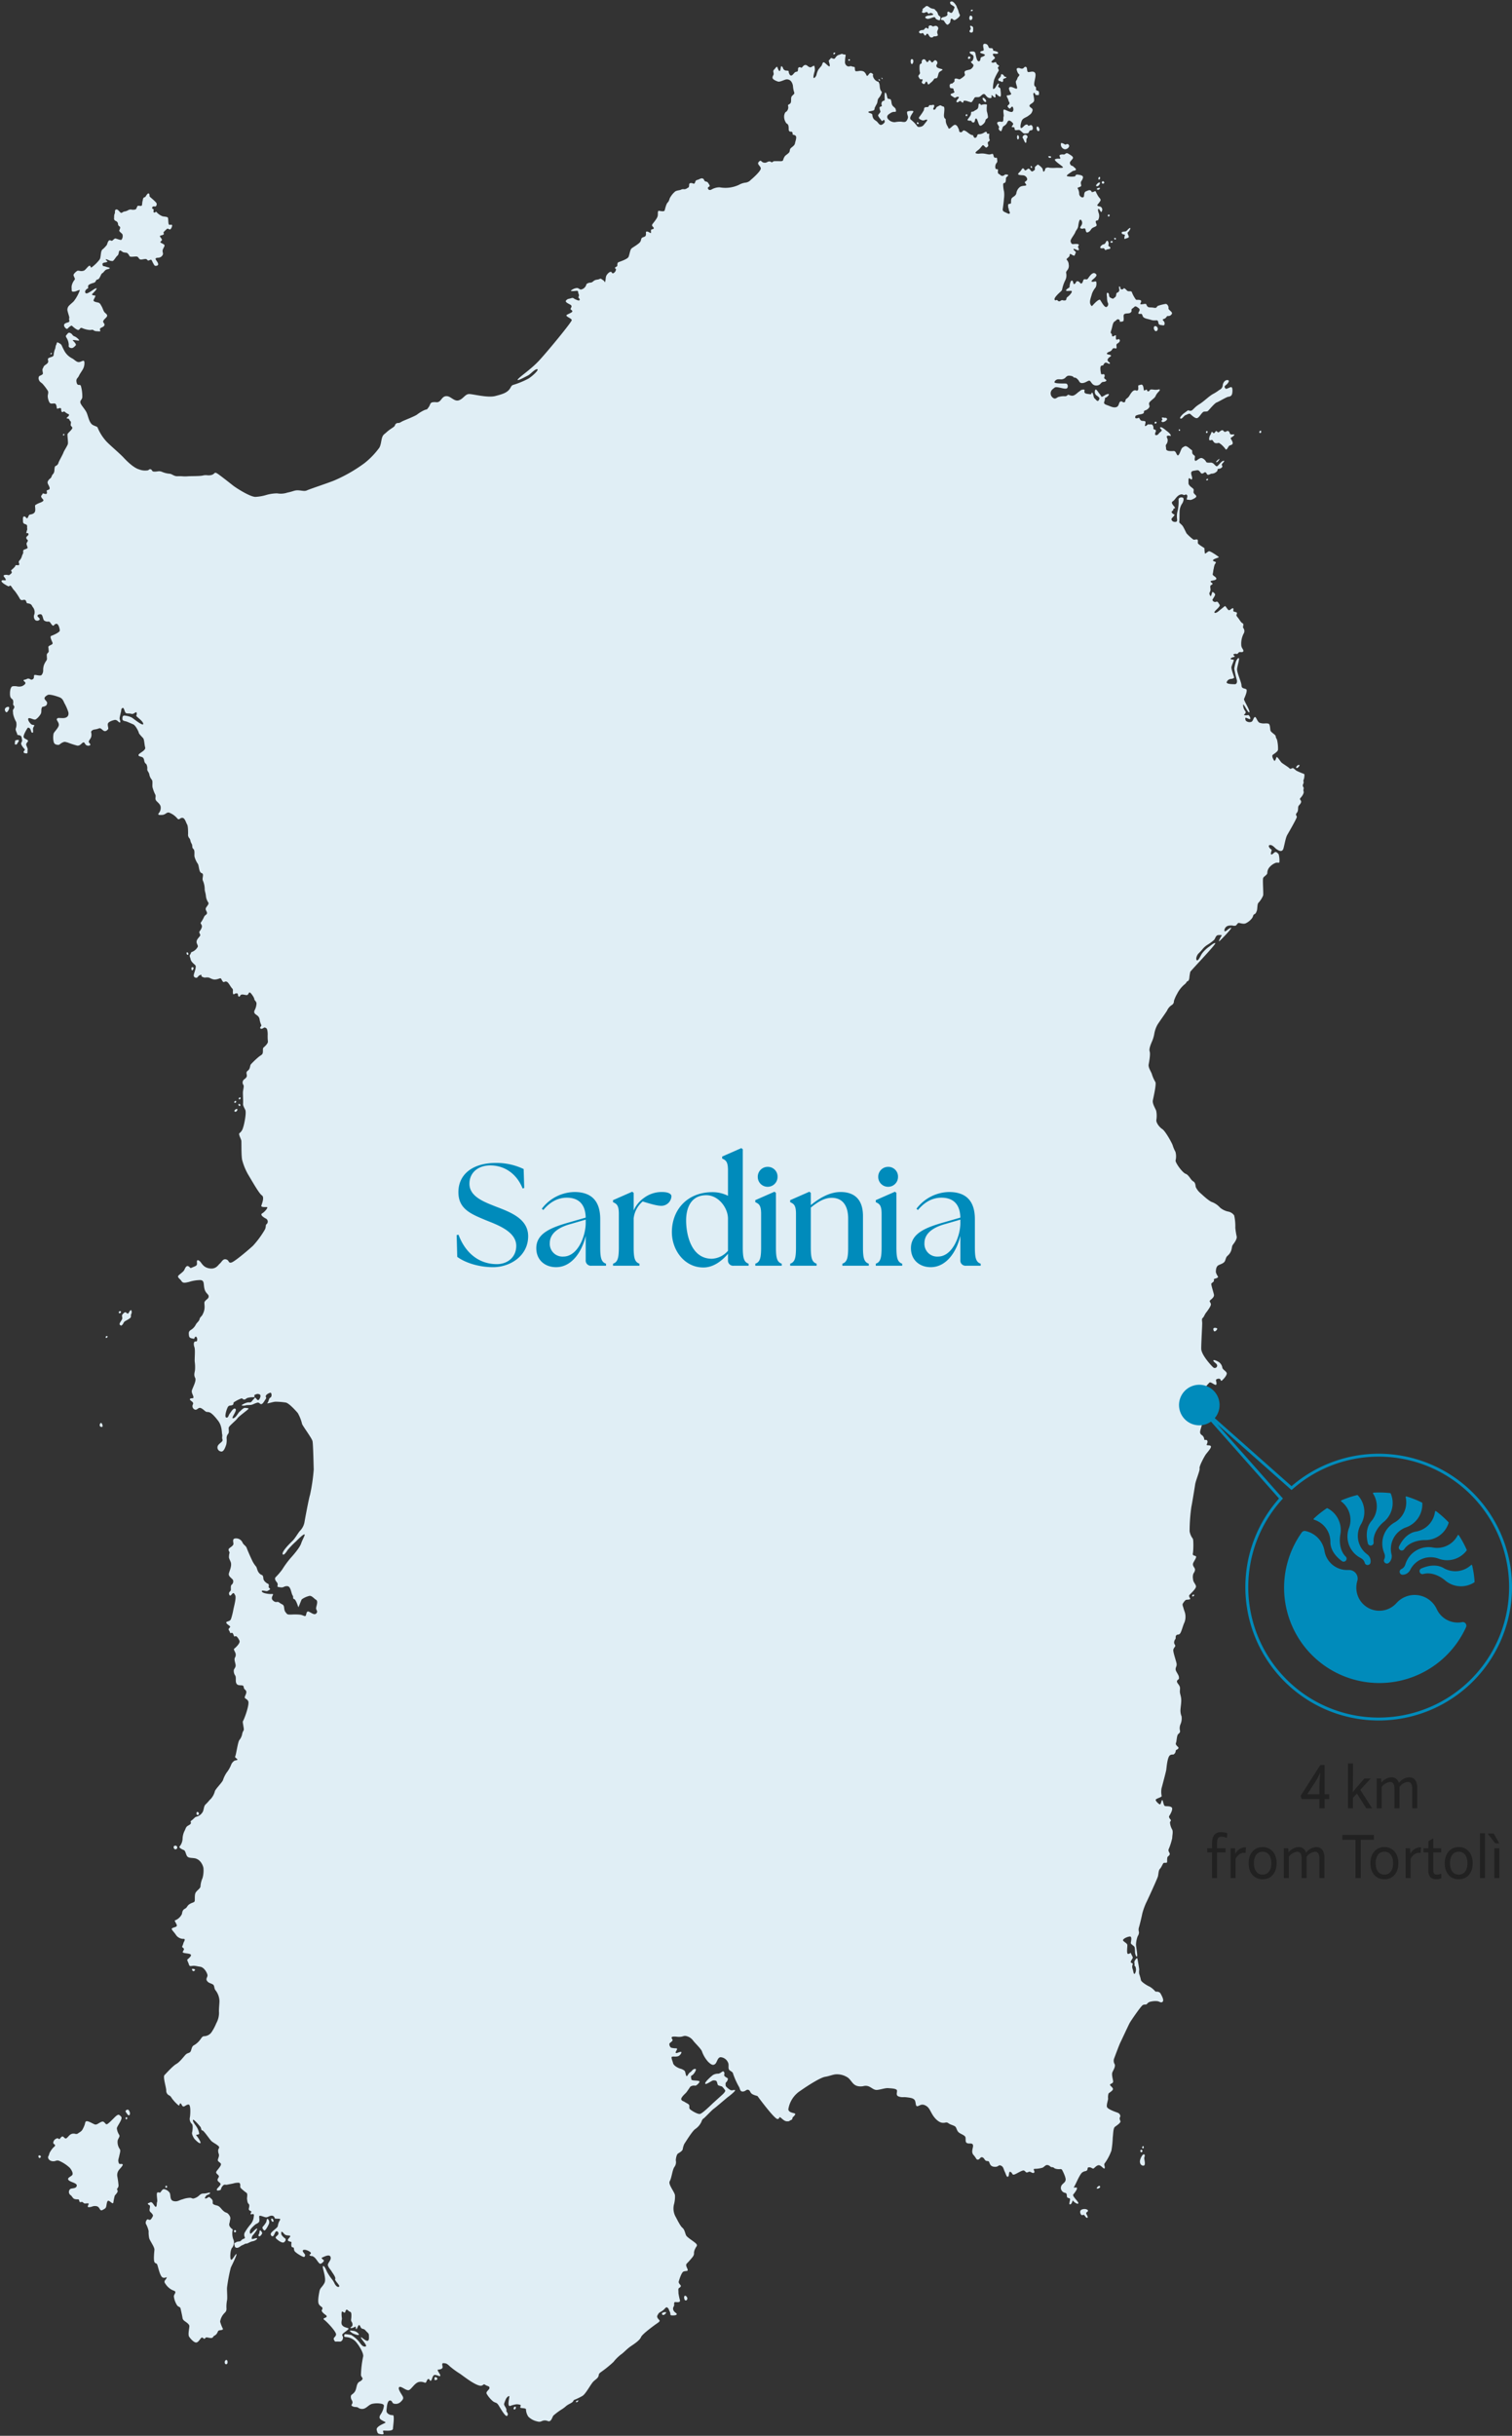<svg xmlns="http://www.w3.org/2000/svg" width="520.216" height="837.687" viewBox="0 0 520.216 837.687">
  <rect x="0" y="0" width="520.216" height="837.687" fill="#333333" stroke="none"/>
  <g id="mappa-sardegna-en" transform="translate(-7599.911 -9902.5)">
    <path id="Unione_15" data-name="Unione 15" d="M130.245,836.585c-.682-.144-.825-.108-1.149-1.4s2.8-2.262,2.981-2.513-.179-.215-1.365-.933-.431-1.652-.036-2.262a6.5,6.5,0,0,0,.9-2.62c-.036-.575-.789-.683-1.221-.755a7.889,7.889,0,0,0-2.727.072c-1.185.252-1.867,1.363-2.945,1.688a2.328,2.328,0,0,1-2.082-.431c-.538-.252-1.042,0-1.831-.395s.036-.683,0-1.365-.538-.861-.574-1.8.5-.755,1.221-1.652.646-2.154,1.112-2.979.861-.574,1.472-1.257-.144-.753-.323-1.651a34.913,34.913,0,0,1,.753-6.39c.288-1.154-1.616-4.165-2.692-5.277a5.024,5.024,0,0,0-3.268-1.436c-.933-.108-.431-.538-.466-.862s1.8.073,2.3.143a10.415,10.415,0,0,1,2.728,2.335c.539.646,1.114,1.794,2.154,1.652s-1.4-2.442-1.507-3.052,1.184.933,2.082,1.076.646-1.471.646-1.975-.395-.789-.861-1.256-.5-.718-1.293-.9-.682-.9-1.078-1.221-.646.791-.933,1.221-.359-.431-.359-.683c0-.132-.319.033-.694.2a1.749,1.749,0,0,1-.958.232c-.5-.143.287-.432.466-.755a1.588,1.588,0,0,0-.251-1.435c-.323-.5-.108-.791-.072-1.725s.037-1.543-.5-1.722-.431-.359-.934-.646-.61.79-.753.933-.395-.036-.862-.323-.322,1.652-.215,2.19-.395,1.615.037,2.369,1.363.9,2.118,1.149-1.761,1.616-1.976,2.117.36.719.181,1.4-.181.61-.5.9-.539.179-1.365.179-.861.179-1.221-.61.539-.825.719-1.758-3.124-4.416-4.021-5.063.646-.646.789-1.114-.682-.682-1.363-1.471-.109-.825-.072-1.365-.61-.537-1.185-1.363-.108-3.231.144-4.523.9-1.329,1.724-2.873-.934-5.455-.5-5.779,1.149,1.436,1.365,1.9a17.252,17.252,0,0,0,1.616,2.477,7.227,7.227,0,0,1,1,1.579c.181.4.862,1.437,1.508,1.114s-1.616-2.118-1.293-2.656-1-2.19-1.256-2.656-1.149-1.329-1.256-2.118,1.292-1.724.9-2.837-2.442.073-2.908.252.431.718.61.933-.61,1.114-1.185,1.185-1.328-1.723-2.226-2.333c-.515-.351-.582-.335-.693-.319a.907.907,0,0,1-.528-.113c-.789-.322.181-.431.181-.9s-1.867-1.4-2.586-1.076.575,1.363.575,1.652a.734.734,0,0,1-.251.716c-.287.252-2.658-1.184-3.232-1.831s-.072-1.4-.755-1.435-.466-1.292-.431-1.652-.466-.215-1.076-.574.539-1.185.646-1.543-.466-.252-1.256-.395-1.076-.9-1.508-1.149-.323.431-.287.789.861,1.185,1.22,1.4.431.755-.251,1.328-2.405-.825-2.836-1.328.539-.825.789-1.365-.215-1.148-.646-1.04-.646,1.184-1.041,1.58-.97-.181-.9-.683c.109-.756,2.3-2.029,2.424-2.639a6.289,6.289,0,0,1,.377-1.4c.2-.449.718-1.078.269-1.149s-1.616.036-1.7-.2a1.013,1.013,0,0,0-1.095-.88c-.88.053-1.257.629-1.957.555s-2.243-.914-2.279-.3.268,1.616-.179,2.046a2.694,2.694,0,0,1-.929.573,9.529,9.529,0,0,0-1.808,1.756,1.636,1.636,0,0,0-.208,1.5c.243.486,1.616-1.5,2.277-1.688s-.939,1.861-1.235,2.174a1.687,1.687,0,0,0-.486,1.32c.061.181.5.058.938-.066s.877-.249.9-.056c.052.382-.817.869-1.616,1.009s-1.669.834-2.086.782-.87.4-1.391.557-1.1.9-1.842.9-.783-.626-.887-1.235.609-.573.609-.677.661-.278,1.164-.3.772-.723,1.32-.852c.3-.069.574-.26.557-.5a1.845,1.845,0,0,1-.139-1.564,18.243,18.243,0,0,1,2.051-2.938,4.709,4.709,0,0,0,1.06-2.207c.033-.59.365-1.389-.278-1.339s-.749.261-.749-.156.506-.609.157-.8-.782-.382-.782-.747.417-1.391-.035-1.773-.469-1.112-.556-1.634.294-1.825-.174-2.173a16.543,16.543,0,0,1-1.443-1.147c-.557-.5-.713-.626-.731-.955s.157-1.287-.5-1.391a5.854,5.854,0,0,0-2,.277c-.85.157-1.772.348-2.189.418a1.068,1.068,0,0,1-.337-.017c-.311-.048-.651-.1-1.159.59-.7.939-.191,1.112-.869,1.3s-1.026.19-1.008-.244,1.495-1.477,1.269-1.982-1.164-.815-1.008-1.443.643-.869.365-1.337-1.078-.783-.8-1.373,1.981-2.19,1.529-2.8-1.2-.678-.956-1.477.453-1.164.278-1.807a2.723,2.723,0,0,1-.173-1.547c.156-.348.521-.678.121-1.113a8,8,0,0,0-1.216-.9,9.81,9.81,0,0,1-1.287-.886c-.89-1-2.585-3.591-3.083-3.64s-.349-.8-.7-1.247S65.971,728,65.872,728.6s.749,1.545,1.2,2.244a6.1,6.1,0,0,1,.948,2.442c-.05.449-1.346.25-1,.6s1.746,2.345,1.4,2.643-1.846-1.2-2.1-1.545-.9-1.546-.747-2.095.4-2.494-.049-2.942a2.353,2.353,0,0,1-.749-2.044c.2-.749.448-4.639-.4-4.639s-1.4.848-1.9.648-.6-1.247-1-1-.15.9-.549.648a12.668,12.668,0,0,1-1.845-1.846c-.648-.749-.747-1.247-1.3-1.545a1.786,1.786,0,0,1-1.1-1.746c0-1.047-1.2-4.688-.6-5.287s2.842-3.141,4.089-3.84,2.643-2.692,3.291-3.291,1.4-.349,1.7-1.2.4-1.6,1-1.894a6.956,6.956,0,0,0,2.044-1.746c.65-.8.8-1.347,1.5-1.4a3.224,3.224,0,0,0,2.545-1.346,17.266,17.266,0,0,0,1.646-3.092,7.49,7.49,0,0,0,.947-3.641c-.1-1.047.151-3.091.151-4.04a6.352,6.352,0,0,0-1.247-3.54c-.749-.8-.3-1.746-1.1-2.195s-1.4-.4-1.945-1.2.349-1.3.15-2.095-1.148-2.544-2.493-2.743-.7-.15-1.8-.3a3.58,3.58,0,0,0-.981.02c-.541.071-.9.14-1.063-.418-.25-.849-.766-1.615-.548-1.8.6-.5,1.7-1.4,1-1.8s-2.842-.249-2.592-.847.548-.8.349-1.1-.749-.449-.5-.849a6.33,6.33,0,0,0,.4-1.147c.15-.349.8-1.3.1-1.346a3.074,3.074,0,0,1-2.694-1.347c-.8-1.246-1.9-1.995-1.247-2.343s1.446-.349,1.545-.848-1.1-1.8-.548-1.846a4.338,4.338,0,0,0,2.294-2.144c.151-.749.2-1.4,1.048-1.845s.648-.948,1.545-1.546,1.646-.548,1.8-1.047-.15-2.244.4-3.041,1.646-1.4,1.6-2.1a8.19,8.19,0,0,1,.7-2.793,9.545,9.545,0,0,0,.3-3.54,4.994,4.994,0,0,0-1.247-2.345,3.445,3.445,0,0,0-1.607-.906c-1.205-.207-2.152-.058-2.675-.64s-.582-1.977-1.221-2.21-1.919-.93-1.4-1.279a4.44,4.44,0,0,0,.989-2.617,6.4,6.4,0,0,1,.7-2.733c.371-.692.4-1.336,1.166-1.757s.891-.546.991-.867-.372-.52.223-.917,1.214-1.238,1.659-1.288a3.441,3.441,0,0,0,1.983-1.339c.718-.891.421-2.2,1.239-2.948s1.214-1.387,1.759-1.857a6.335,6.335,0,0,0,1.387-2.6c.124-.669,2.354-2.9,2.75-3.741a10.756,10.756,0,0,1,1.288-2.676,10.656,10.656,0,0,0,1.537-2.652,2.952,2.952,0,0,1,1.14-1.437c.273-.173,1.314-.173.991-.546s-.942-.52-.668-1.065.866-4.757,1.362-5.476a4.8,4.8,0,0,0,.966-1.933,3.426,3.426,0,0,1,.521-1.412c.2-.323-.074-1.339-.1-1.636s-.276-1.283-.126-1.545c.678-1.19,2.327-5.929,1.8-6.905s-1.427-.75-1.125-1.575.9-1.652.074-2.327-.15-1.427-1.126-1.5-1.569,0-1.917-.752.02-1.955-.349-2.614a2.7,2.7,0,0,1-.484-1.993c.213-.542.736-.928.582-1.8s-.542-1.8-.214-2.381a1.882,1.882,0,0,0,.174-1.587c-.155-.5-.736-1.277-.426-1.491s2.168-1.877,1.82-2.71-.909-1.587-1.278-1.606a.462.462,0,0,0-.275.072c-.139.08-.2.162-.344-.15-.214-.465-.33-1.026-.7-1.064a.506.506,0,0,0-.285.06c-.165.078-.261.156-.392-.254-.194-.6-.64-.853-.407-1.22s.7-.6.348-.909-1.9-1.22-.851-1.548,1.122-.445,1.413-1.336a24.876,24.876,0,0,0,.678-2.846c.271-1.3,1.045-4.046.62-4.839s-.485-.833-.794-.716-.929,1.413-1.258.445.562-1.007.562-1.684-.1-1.394.271-1.7a1.45,1.45,0,0,0,.444-1.647c-.328-.56-1.626-1.2-1.412-2.168s1.161-2.748.6-4.084-.6-1.22-.542-2.071.291-.987.116-1.316-.445-.755-.116-1.142,1.453-.929,1.511-1.548-.522-1.859.657-1.935a2.4,2.4,0,0,1,2.478,1.412c.426.929,1.142,1.007,1.472,1.935s1.586,3.756,2.11,4.762a10.318,10.318,0,0,0,1.122,1.606c.329.523.369,1.589,1.162,2.342s.891.291,1.162.93-.118,1.064.773,1.936,1.1.463,1.22,1.025-.193.64.078.967.638.485.155.756-.678.522-1.2.426-1.646-.369-1.394.156,1.569.734,2.4.831a5.5,5.5,0,0,0,.793.021c.436-.011.715-.022.64.231-.116.386-.949,1.373.193,2.167a1.339,1.339,0,0,0,1.137.339.935.935,0,0,1,.839.223c.851.62,1.219.562,1.49,1.084s.078,1.51.677,2.246.5.813,2.053.775a18.7,18.7,0,0,1,2.846.038c1.026.1,1.7.736,1.993.387s.194-1.742,1.045-1.432,1.936,1.373,2.633.6-.194-1.122-.078-1.9.775-2.3-.02-2.768-1.566-1.665-2.535-1.278a7.361,7.361,0,0,0-2.38,1.123c-.251.386-1.123,2.92-1.2,2.668s-.812-2.613-1.43-2.769-.113-.638-.5-1.215c-.557-.814-.6-3.167-1.848-3.213a2.163,2.163,0,0,0-1.128.216,1.713,1.713,0,0,1-1.132.2c-1.107-.139-1.2-.186-1.107-.554a1.29,1.29,0,0,0-.184-1.153c-.277-.323-.969-1.107-.507-1.753a22.57,22.57,0,0,0,2.306-2.675,31.666,31.666,0,0,1,2.906-3.969c.784-.875,3.092-3.459,3.6-4.981s1.66-3.276,1.06-3.136-2.213,1.8-2.814,2.4a29.543,29.543,0,0,0-2.908,3c-.369.646-1.522,2.215-1.706,1.292s2.446-3.552,3.368-4.429,2.076-2.952,2.629-3.505a5.8,5.8,0,0,0,1.523-2.908c.184-1.2,1.569-8.535,1.892-9.365a62.219,62.219,0,0,0,1.292-8.812c-.046-1.246-.184-8.673-.416-9.734s-3.414-5.26-3.6-5.952a14.019,14.019,0,0,0-1.476-3.737c-.6-.692-3.092-3.506-4.2-3.6a23.517,23.517,0,0,0-3.553-.276c-1.06.092-3.136.876-2.675.416s.414-1.569,1.015-1.846.462-1.8-.046-1.662-1.339.554-1.523,1.062.369.507-.047,1.107-.969,1.707-1.522,1.753a.732.732,0,0,1-.553-.26.889.889,0,0,0-.97-.2c-.922.277-1.245.553-1.845.693s-1.491.035-2.059.205-1.617.114-1.22-.171a5.707,5.707,0,0,1,1.987-.852,4.634,4.634,0,0,1,.52-.017.978.978,0,0,0,.645-.124c.256-.2.739-.937.965-1.079s.228-.624.511-.4.682.965,1.05.794,1.107-1.618.4-1.93-.938-.142-1.563.085.2.794-.454.88a7.306,7.306,0,0,0-2.215.256c-.625.312-.737.652-1.248.511s-.455-.6-1.109-.228a12.069,12.069,0,0,0-2.3,1.221c-.255.369.057.737-.539.965s-1.022,0-1.419.511-1.392,3.52-.653,3.748.767-.8,1.221-1.362,1.335-2.187,1.987-1.591-1.761,3.323-.824,3.208,1.789-1.959,2.158-2.215,1.335-1.448,1.988-1.362,1.221.028,1.106.34-3.349,2.585-3.775,3.265-2.84,2.556-2.982,3.151.256,1.561-.2,2.158a2.264,2.264,0,0,0-.539,1.477,7.475,7.475,0,0,1-.114,2.185c-.256.767-.851,2.7-1.846,2.414a1.381,1.381,0,0,1-.994-2.072c.541-.88,1.789-1.278,1.533-2.045s.057-1.106-.113-1.816,0-2.811-1.363-4.6-2.414-2.81-3.18-2.979-.767.057-1.278-.341-1.248-1.136-1.873-1.136-.937.767-1.59.625a1.271,1.271,0,0,1-.909-1.476c.172-.539.37-.653.058-1.079s-1.278-.824-.881-1.193,1.221.085,1.136-.6-.6-1.278-.568-2.045,1.732-3.463,1.164-4.542-.142-1.846-.057-2.726a13.23,13.23,0,0,0-.085-2.783c-.114-.993.228-4.116-.114-5.054s-.323-2.075.485-1.967c.389.051.515-.383.475-.819-.042-.469-.277-.937-.584-.8-.593.27-.053.808-.861.647s-1.292-.215-1.4-1.132-.106-1.4.7-1.884a4.464,4.464,0,0,0,1.669-1.831c.322-.646,1.13-1.131,1.292-1.884s.808-.915,1.132-1.777a5.259,5.259,0,0,0,.591-2.586c-.054-1.239-.215-1.4.27-1.938s1.184-.808,1.13-1.563-1.076-.969-1.454-2.585.054-2.854-1.4-2.961a13.015,13.015,0,0,0-3.931.646c-1.238.269-2.046.538-2.585-.324s-1.669-1.292-.916-1.991,1.616-1.185,1.939-1.887.7-1.56,1.4-1.183.431.807,1.239.431,1.561-.539,1.67-1.078-.324-1.831.646-1.346,1.185,2.262,3.553,2.692,3.07-1.131,3.715-1.669,1.023-1.724,2.154-1.4.647,1.346,1.778,1.076,6.355-4.737,7.485-5.815a32.028,32.028,0,0,0,4.093-5.6c.431-.969.108-1.507.538-1.777a1.168,1.168,0,0,0-.162-1.884c-.861-.431-2.207-1.346-1.346-1.831s2.209-2.1,1.616-2.154c-.13-.012-.306-.011-.5-.011-.689,0-1.6.007-1.387-.58.268-.755,1.076-2.854.161-3.447s-3.015-4.308-4.47-6.731a20.318,20.318,0,0,1-2.262-5.278c-.376-1.239-.268-5.923-.322-6.678s-1.185-2.423-.593-2.747a3.468,3.468,0,0,0,1.185-1.884c.322-.808,1.239-5.062.752-6.085s-.808-1.454-.752-2.209-.056-2.8-.056-3.715.486-2.209.162-2.639a1.457,1.457,0,0,1,0-1.669c.377-.431,1.132-.753,1.185-1.454s-.485-1.184.377-1.831.646-1.724,1.023-2.154a29.745,29.745,0,0,1,2.585-2.477c.807-.646.684-.44,1.177-.866.672-.58.144-2.014.538-2.373s1.654-1.438,1.547-2.157a17.651,17.651,0,0,1-.072-2.409c0-.791-.108-1.834-.432-2.085s-.647-.359-.862-.215-.934.611-1.222.215.432-.753.324-1.114a7.188,7.188,0,0,1-.575-1.87,2.018,2.018,0,0,0-.934-1.509c-.36-.323-1.222-.611-.828-1.654a5.476,5.476,0,0,0,.683-2.408c-.072-.791-.791-1.113-.755-1.509s-1.294-2.481-1.69-2.265-.359.935-.97.9-1.474-.359-1.905-.108-.395.862-.826.575.036-1.115-.755-1.079-1.006.755-1.187.036.217-1.258-.324-1.762-1.149-1.976-1.832-2.264a.82.82,0,0,0-.725.026c-.2.092-.361.182-.569-.026-.395-.395-.575-1.187-.9-1.187s-1.511.683-2.624.324-1.007-.611-1.941-.611-.611.181-1.509-.144.036-.97-.862-.683-.792,1.149-1.618.9-.611-.934-.5-1.365.9-2.446.431-2.913-1.438-1.149-1.618-2.049-.538-1.079-.106-1.689-.073-.575.753-.9a3.77,3.77,0,0,0,1.834-1.725c.145-.575-.646-1.151-.359-2.085s1.366-1.545,1.187-2.049-.468-.826-.215-1.151.9-1.258.791-1.87-.684-.9-.288-1.257a11.28,11.28,0,0,0,1.078-1.943c.432-.718.971-.646.971-1.257s-.827-1.115-.251-1.941.9-1.149.719-1.617a4.85,4.85,0,0,1-.828-2.085c-.071-1.114-.431-1.834-.431-2.552a7.409,7.409,0,0,0-.611-2.875c-.432-.864.539-2.337-.432-2.624s-.862-2.3-1.294-3.163a7.66,7.66,0,0,1-1.185-2.588c-.073-.934.179-2.085-.4-2.588s-.144-1.078-.611-1.834-.324-1.258-.682-1.761a1.7,1.7,0,0,1-.5-1.474c0-.971,0-2.84-.359-3.379s-.719-2.192-1.617-2.228a1.179,1.179,0,0,0-.75.249c-.332.226-.557.454-1.012-.069a6.823,6.823,0,0,0-2.8-1.977c-.864-.215-1.222.719-2.336.791s-1.654,0-1.258-.539a2.831,2.831,0,0,0,.647-2.479c-.324-1.006-1.4-1.547-1.654-2.158s.108-1.149-.108-1.725a12.422,12.422,0,0,1-1.006-2.659c-.109-.9.142-2.014-.215-2.517a3.823,3.823,0,0,1-.864-1.8c-.108-.791-.755-1.185-.719-1.832a3.032,3.032,0,0,0-.323-1.762,1.575,1.575,0,0,1-.684-1.006c-.108-.611-.215-1.222-.862-1.439s-1.438-.323-1.042-.9,2.479-1.4,2.192-2.408-.288-2.732-.72-3.2-1.436-1.474-1.472-1.832-1.079-2.517-1.905-2.877-2.007-.882-2.409-1.006c-.476-.147-1.246-.183-1.3-.734s-.017-1.392.734-1.282a6.69,6.69,0,0,1,2.545.715c.624.439,3.7,2.894,3.848,2.234s-1.172-1.722-1.685-2.162-.807-.659-.641-.934.2-1.063-.184-.989-.86.751-1.629.512-1.668.092-2-.458-.495-1.814-1.007-1.521-.385.843-.458,1.136-.4,1.631-.495,2.236.421,1.318.129,1.574c-.153.134-.422-.142-.75-.418a1.361,1.361,0,0,0-1.01-.442c-.751.127-2.252.622-2.418,1.3s.312,1.611.074,1.887-.7.805-1.3.641-1.117-1.117-1.74-.953a6.685,6.685,0,0,1-1.448.4c-.585.036-1.41.4-1.356.989a2.753,2.753,0,0,1-.037,1.758c-.329.7-.86,1.209-.768,1.576s.935.86.33,1.172a1.278,1.278,0,0,1-1.41-.275c-.22-.2-.4-.99-.917-.714s-.97,1.154-1.96,1.062a29.69,29.69,0,0,1-3.333-1.08c-.824-.183-.917-.367-1.759.019s-.989.86-1.538.805-1.246-.146-1.466-.97a6.561,6.561,0,0,1-.054-2.914c.22-.659,1.813-2.051,1.813-3.023s-1.006-1.665-.641-2.069.312-.256,1.978-.239,2.144-.934,1.941-2a16.5,16.5,0,0,0-1.392-3.187c-.458-1.044-.75-1.612-1.7-1.978s-3.352-1.154-4.048-.771-1.3.881-.987,1.449.933.824.787,1.5-.367.732-.935.971-.659-.092-.914.585.073,1.337-.386,2.108-1.392,1.757-1.9,1.85a2.811,2.811,0,0,1-1.008-.251c-.61-.213-1.25-.427-1.336-.042-.147.641.751,1.685,1.117,1.941s1.044.092.971.4-.239.348-.4.843.239,1.722-.293,1.612-.366-1.154-.953-1.558-.641-.073-.9.312-1.448,2.4-1.045,2.93,1.5.732,1.43,1.173-.862.77-.549,1.558.512,1.153.4,1.575.22,1.209-.458,1.136-1.026-.257-.88-.624.622-.6.257-.934-1.3-1.538-1.117-2,.439-.768.292-1.154.037-1.355-.934-1.538-.605-.115-.768-.568c-.147-.4-.605-1.246-.476-1.685a3.9,3.9,0,0,0,.165-2.326A9.64,9.64,0,0,1,3.995,245c-.036-.805-.147-1.227.019-1.465s.586-.824.329-1.209-.4-.4-.329-.861a2.721,2.721,0,0,0-.092-1.264c-.11-.256-.7-.439-.9-1.136s-.2-3.333.824-3.552a4.544,4.544,0,0,1,1.471.028,3.288,3.288,0,0,0,1.79-.084c.916-.439,1.319-.934,1.044-1.3s-1.026-.75-.147-.914.866-.521,1.539-.312c.531.165.585.549,1.245.147s.147-1.429.659-1.466a4.527,4.527,0,0,1,.834.1c.607.1,1.307.2,1.53-.1a2.5,2.5,0,0,0,.531-1.685,4.907,4.907,0,0,1,.384-2.014,8.061,8.061,0,0,1,.771-1.319c.256-.459.11-.715.11-1.246s-.166-.825.329-1.3.275-.659.257-1.319-.257-.771.2-1.1,1.3-.478,1.191-.99-1.173-2.234-.44-2.473,2.84-1.209,2.9-1.758-.459-2.711-1.356-2.345-.549.878-1.117.513-.77-1.337-1.373-1.319a2.055,2.055,0,0,1-1.5-.349c-.495-.365-.439-2.106-1.209-2.16s-1.264.365-1.062.714.97.805.659,1.172a1.139,1.139,0,0,1-1.522.074,1.87,1.87,0,0,1-.256-1.943,2.737,2.737,0,0,0-.385-2.29c-.458-.494-.421-1.062-1.227-1.336s-.878.017-1.062-.44-.239-.9-.805-.916a1.8,1.8,0,0,0-.443.051.83.83,0,0,1-1.024-.343,21.66,21.66,0,0,0-1.923-2.914c-.641-.531-1.08-1.758-1.483-1.685s-.183.458-.805.147S-.347,199.678.056,199.2c.183-.218.531-.181.835-.144.364.046.666.09.557-.3-.2-.714-1.319-1.319-.312-1.521a2.3,2.3,0,0,1,1,.006c.278.058.455.118.664-.061.384-.33.732-.531.751-.861s-.459-.513-.129-.788a12.465,12.465,0,0,0,1.136-1.08c.312-.348.092-.6.585-.6s.862.184.954-.238-.44-.732.073-1.337a3.522,3.522,0,0,0,.86-1.519c.129-.513.386-.771.44-1.154s-.165-.825.275-1.044,1.337-.385,1.245-.807a6.873,6.873,0,0,1-.384-1.245c0-.4.732-1.027.348-1.337s-.641-.787-.183-1.209.659-.6.44-.99c-.1-.167-.254-.141-.39-.114-.177.033-.317.068-.234-.325.147-.7.366-.934.256-1.263s.165-1.063-.275-1.337-1.153-.184-1.172-1.117-.129-1.722.458-1.7.678.88,1.062.549.33-1.081.881-1.192,1.428-.255,1.721-1.006-.129-2.034.11-2.254a6.93,6.93,0,0,1,1.538-.787c.551-.22,1.612-.605,1.137-1.154s-.917-1.007-.495-1.446.255-.7.585-.624,1.118.422,1.227-.092-.239-.732.037-.971,1.154-.109.861-1.043-.989-1.448-.478-2.253.862-.751,1.1-1.246.183-.605.495-.953a2.009,2.009,0,0,0,.549-1.136c.056-.439.037-1.649.439-1.758a1.587,1.587,0,0,0,.99-1.1c.146-.548,1.41-2.692,1.685-3.461s1.373-2.346,1.538-2.987-.273-3.114-.073-3.5,1.681-1.576,1.612-2.089c-.056-.4-.659-.585-.568-1.117s.166-1.008-.092-1.136-.366-.805-.715-.878-.86-.037-.384-.459.878-.843.475-1.063a5.317,5.317,0,0,1-1.319-.824c-.219-.212-.385-.11-.542-.01s-.309.2-.5-.009c-.385-.421.054-1.153-.458-1.263a1.274,1.274,0,0,0-.643.089c-.3.1-.541.2-.584-.053-.073-.421-.129-1.555-.77-1.629a2.847,2.847,0,0,0-.588.014c-.474.043-.937.087-1.208-.417a4.865,4.865,0,0,1-.568-2.143c0-.585.422-1.375-.092-2a17.182,17.182,0,0,0-1.814-2.343c-.586-.441-.933-.66-1.117-1.21a1.316,1.316,0,0,1,.056-1.263c.219-.22,1.3-.495,1.3-.935s-.285-1.309-.073-1.665c.293-.495.293-.881.843-1.246s1.062-.751,1.062-1.246-.4-.953.33-1.263,1.456-.361,1.538-.917a7.842,7.842,0,0,1,.44-2.016c.219-.311.183-1.153.4-1.446s.2-1.136.622-.878,1.044.384,1.373,1.135a19.454,19.454,0,0,0,1.031,2.056,6.358,6.358,0,0,0,2.405,2.226c.789.359,1.544,1.363,2.405,1.328s1.724-.969,1.9-.072a4.25,4.25,0,0,1-.575,2.621c-.359.646-.97,1.436-1.329,2.226s-1.112.9-.753,2.3c.2.771.536.77.849.768.255,0,.494,0,.624.417a12.957,12.957,0,0,1,.466,3.842c-.108.9-.861,1.041-.646,1.9s1.722,2.3,2.226,3.591.861,3.482,2.153,4.093,1.436.431,1.652,1.114a16.479,16.479,0,0,0,2.909,4.488c1.4,1.471,4.523,4.056,5.959,5.6s3.555,3.518,5.314,4.021a5.666,5.666,0,0,0,2.585.359c.9,0,.826-.683,1.472-.359s.144.754,1.292.754,1.365-.323,2.405.036a8.348,8.348,0,0,0,2.622.682c.97.036,1.544.934,2.872.861a14.2,14.2,0,0,1,1.665.026,10.363,10.363,0,0,0,1.674.011c1.076-.108,4.272,0,5.385-.288a4.191,4.191,0,0,1,1.436-.078,4.012,4.012,0,0,0,1.507-.1c1.114-.322.9-1.112,1.831-.574s4.667,3.519,5.637,4.272,5.637,3.77,7.575,3.842a15.82,15.82,0,0,0,3.638-.617,14.017,14.017,0,0,1,3.866-.6,7.1,7.1,0,0,0,3.518-.251c2.119-.431,2.406-.825,3.662-.789s2.226.431,3.124,0,7.54-2.622,9.407-3.411a51.8,51.8,0,0,0,10.374-5.959,27.144,27.144,0,0,0,5.1-5.314c.825-1.471.5-3.661,1.652-4.6s1-.933,2.011-1.652,1.507-.933,1.686-1.4a1.089,1.089,0,0,1,1.076-.827c.611,0,.719-.179,1.474-.573s3.7-1.474,4.99-2.263a13.364,13.364,0,0,1,2.656-1.615c1.041-.359.719-.037,1.4-.97s.395-1.615,1.58-1.723a5.523,5.523,0,0,1,.935-.007,1.52,1.52,0,0,0,1.146-.244c.755-.466,1.112-1.9,2.586-1.831s2.621,2.011,4.235,1.4,2.084-2.19,3.591-2.118,6.283,1.329,8.832.682,3.662-1.076,4.561-1.939.789-1.65,1.65-1.9a28.608,28.608,0,0,0,5.278-2.191c1.435-.9,3.769-3.123,2.943-3.195s-2.3,1.724-3.159,2.154-4.093,2.226-3.483,1.329,4.38-3.339,7.18-6.319S196.2,110.282,196.2,109.6s-2.586-1.329-1.616-1.867,2.011-.862,1.8-1.293-.753-.431-.538-.861.466-.789.07-1.149-2.262-.969-1.65-1.616.861-.466,1.686-.752.862.106,1.436.358,1.436.683,1.544.179-.646-.537-.36-1.112-.106-.969-.142-1.293,0-.752-.647-.682-2.4.251-1.722-.179a3.577,3.577,0,0,1,2.011-.789c.61.072.956.671,1.435.5a2.362,2.362,0,0,0,1.6-1.354c.2-.5.051-.552.8-.852s.9.1,1.7-.6,1.4-.45,2.056-.751.552-.1,1.3.35.5,1.153.752.452.05-1.554.551-2.257,1-1.052,1.4-1.052.351.809.944.423a1.593,1.593,0,0,0,.815-1.274c-.045-.3-.518-.312-.311-.594s.784-.355.771-.71,0-.919.3-1.1,3.218-1.048,3.568-1.909.538-2.423,1-2.854,2.8-1.669,3.123-2.476.135-1.078.755-1.347.942-.241,1.076-.834-.215-1.213.377-1.185,1.319.755,1.373.458-.108-1.022.135-1.131,1.023-.188.808-.593-.755-.673-.512-1.13,1.724-2.046,1.886-2.963-.162-1.884.564-1.75,1.669.3,1.831-.162.485-2.18,1.05-2.72.565-1.345.89-1.775a7.456,7.456,0,0,1,1.7-2.02c.728-.431,1.589-.35,2.074-.646a1.493,1.493,0,0,1,.808-.126,1.619,1.619,0,0,0,1.05-.224c.565-.431.619-.189.781-.673s-.162-1.158.646-1.213a1.367,1.367,0,0,1,.68.114c.238.1.356.205.585,0,.377-.35.135-1,.942-1.185s1.267-.728,1.886-.485.323.674.835.943.646,0,1.05.593.564.914.511,1.1-1,.35-.458,1.049,1.4-.188,1.938-.3a4.892,4.892,0,0,1,1.993-.35,11.019,11.019,0,0,0,6.65-.888,5.885,5.885,0,0,1,2.155-.728,2.855,2.855,0,0,0,1.857-.942c.512-.4,3.393-2.961,3.446-3.878s-1.507-1.454-.672-2.342.728.08,1.7.268,1.132-.322,1.831-.4a.855.855,0,0,1,.616.145c.182.12.3.239.543.071.431-.3.241-.323,1.534-.323s1.966.161,2.154-.4a3.889,3.889,0,0,1,.565-1.266c.323-.458,1.508-1.049,1.642-1.642s.082-.782.4-1.132,1.319-.888,1.454-1.669.753-2.18.188-2.638-1.023-.162-1-.593-.108-.755-.458-.781-.565.053-.781-.324,0-.914-.215-1.749-.62-.458-.969-1.266a3.561,3.561,0,0,1-.458-2.369c.215-.835.376-1,.726-1.184a1.993,1.993,0,0,0,.62-1.913c-.27-.619.538-.484.861-1.1s-.053-1.8.431-2.342.943-.728.808-1.211a8.855,8.855,0,0,1-.431-2.1,3.323,3.323,0,0,0-.65-1.748,1.8,1.8,0,0,0-2.018-.59c-.629.191-1.9.819-2.437.667s-1.81-.648-1.924-1.239.381-.951.381-1.409-.343-1.027.077-1.409.99-1.331,1.161-.951.591,1.675.895,1.314.287-1.752.573-1.6a1.151,1.151,0,0,1,.532.762,1.206,1.206,0,0,0,.991.742c.418.019.971,0,.933.324s.343,1.523.933,1.37.914-1.008,1.409-1.2.685-.019.818-.476-.114-.933.4-1.142a.583.583,0,0,1,.542.041c.157.078.284.157.468,0,.341-.3.57-.8,1.142-.838s.839.476,1.257.648.419.209.723.1,1.028-.705,1.125-.418a3.833,3.833,0,0,1,.132,1.789c-.171.495-.7,2.456-.247,2.341s.686-.666.839-.97a6.288,6.288,0,0,1,.684-1.9c.534-.744,1.01-1.162,1.182-1.523s.247-1.01.667-.991,1.923,1.905,2.055,1.258-.589-1.848-.209-2.039.438-.779.819-.685.809.433,1.085.172c.363-.343.629-1.048,1.429-1.257s.932-.475,1.389-.247,1.067-.038.953.495a9.472,9.472,0,0,0-.209,1.961,1.6,1.6,0,0,0,.684,1.6,1.124,1.124,0,0,0,.941.115,1.041,1.041,0,0,1,.7.017c.495.247.914.1,1.01.343s-.038,1.257.4,1.333a4.714,4.714,0,0,0,.9-.053,3.04,3.04,0,0,1,1.665.092,2.034,2.034,0,0,1,.744.705c.343.457.343,1.067.742.779s.667-1.294,1.448-.818.191.495.419,1.142a2.715,2.715,0,0,0,1.446,1.676c.647.171.361.121.61.551.286.5.171,1.581.457,2.286s.59.666.458.97a4.783,4.783,0,0,1-.953,1.81c-.61.59-.381,1.446-.762,2.113s-.438.857-.627,1.18,0,.856-.535,1.067-1.923.266-1.7.609,1.239.306,1.354.876a2.676,2.676,0,0,0,.457,1.429c.381.475.913.609,1.371,1.179s.781.991,1.314.839,1.162-.819,1.123-1.086-.077-.666-.363-.59-.495.629-.742.229-1.276-1.5-1.162-1.866.876-.991.782-1.352a3.441,3.441,0,0,1-.306-1.294c.077-.381.971-.287.781-.705a1.279,1.279,0,0,1,.114-1.3c.287-.438.876-.151.876-.723s-.151-2.952.363-2.3.343,1.809.818,2.018.724-.057.953.419.134,1.162.458,1.771,1.123.9,1.218,1.485.229.838-.361.838a2.428,2.428,0,0,0-1.561.5c-.667.419-1.276.838-.914,1.714a2.938,2.938,0,0,0,2.551,1.333,8.617,8.617,0,0,1,2.152-.172c.953.153,1.258.172,1.658-.094a2.46,2.46,0,0,0,.684-1.41c.077-.38-.741-1.884-.056-2.055s2.113-.343,1.884.171-1.618,2.075-.838,2.7a11.192,11.192,0,0,1,2.076,2.1c.3.513.761.438,1.237.341a1.857,1.857,0,0,0,1.257-.818c.381-.535,1.448-1.6.895-1.638a1.675,1.675,0,0,0-.662.137,1.315,1.315,0,0,1-1.033.053c-.647-.286-1.256-.495-.895-1.085a18.611,18.611,0,0,0,1.58-2.322c.115-.476.02-.9.5-1.029s.856.038,1.085-.21.172-.627.7-.532a1.569,1.569,0,0,0,.586-.047c.335-.071.624-.141.709.2.134.533-.762,1.276-.1,1.409s.59-.8,1.2-1.048.876-.666,1.429-.266.895-.038.951.971-.286,2.285-.057,2.951.572.382.533.933a3.941,3.941,0,0,0,.59,2.114c.361.438.247,1.123.838.762s1.391-1.449,2-1.162.7.779.99,1.314,0,1.142.742,1.2a.631.631,0,0,0,.606-.313c.16-.209.294-.417.726-.259.781.287,1.371,1.01,2.133,1.372.447.212.579.2.643.191.045-.007.056-.015.119.056.151.172.266,1.1.933.82s.3-1.163,1.048-1.2a3.218,3.218,0,0,0,1.427-.324c.5-.209.877-.647,1.219-.438s-.056.495.362.59a1.032,1.032,0,0,0,.376.01c.158-.02.234-.041.234.162a6.467,6.467,0,0,0-.058,1.142c.038.781.381.819.1,1.143s-.591.323-.553.761.266.934.1,1.085-.495.572-.782.439-.779-.934-1.065-.763-.762.991-1.391,1.5-1.332.972-.99,1.258a2.643,2.643,0,0,0,1.4.1,8.3,8.3,0,0,1,1.157-.02c.913.077,1.58.324,2.095.324s1.027-.344,1.256-.115.134,1.01.572,1.2a.848.848,0,0,0,.44.045c.22-.021.374-.042.4.355.038.629.209,1.01-.134,1.371a2.138,2.138,0,0,0-.4,1.961c.3.515.876,0,.857.533s-.215,1.111.341,1.389c.575.288.523.586,1.137.622a.955.955,0,0,0,.657-.241.847.847,0,0,1,.677-.233c.579.088.841.14.631.421s-.719.439-.719,1.053-.088,1.194-.351,1.368-.6-.052-.6.7a10.474,10.474,0,0,0,.3,2.316,8.97,8.97,0,0,1-.035,2.473c-.035.843-.3,2.842-.4,3.474s.157.909.857,1.205,1.346.755,1.534.351-.322-.888-.3-1.213-.241-.7-.241-1.05-.109-.834.215-.942.753-.054.78-.377-.08-1.319.324-1.723,1.239-.7,1.48-1.507a3.361,3.361,0,0,1,1.266-2.262c.917-.593,2.155-.27,2.155-.673s-.674-.808-.459-1.05,1.052-.539.7-1.319a1.606,1.606,0,0,0-1.427-.97c-.4-.026-1.831-.053-1.589-.511s.512-.538.943-1.1.35-.834.834-.726.243.888.916.565.593-.673,1.078-.432.7,1.159,1.266.808.781-.457.726-.861a.817.817,0,0,1,.35-.914c.35-.243.565-.647.835-.432a5.335,5.335,0,0,1,1.319,1.158c.377.565.188,1.589.7,1.049s.053-.942.808-1.184.646.027,1.454.027a15.407,15.407,0,0,0,1.549,0,9.84,9.84,0,0,1,1.219-.011c.872.026,1.658.052,1.325-.339-.5-.585-3.421-2.31-2.515-2.661a2.783,2.783,0,0,1,1.188-.146c.311.015.508.03.508-.146,0-.35-.673-1.023.059-1.227a2.7,2.7,0,0,1,.921-.084.969.969,0,0,0,.541-.062c.292-.177.585-.615,1.227-.205s1.9.995,1.55,1.637-1.316,1.17-.906,1.96.73.438,1.052.789,1.229.906.849,1.227-.877.2-1.229.5-2.426,1.462-1.667,1.637a6.6,6.6,0,0,0,2.6.059c.41-.177.059-.732,1.111-.585s1.988.32,1.608,1.315-.555.789-.643,1.345.322,1.111-.03,1.375-1.345.438-1.081.643a3.8,3.8,0,0,1,.526,1.93c.03.672.789,1.4,1.375,1.169s0-1.638.965-2.048,1.2-.5,1.637-.262.03.614.673.5.818-.526,1.083-.116a9.729,9.729,0,0,0,1.052,1.9c.526.556.7.876.5,1.257s-.906,1.2-.994,1.345c-.3.5.789.526,1.081.672a1.139,1.139,0,0,1,.439,1.521c-.322.907-.673-.643-1.083-.76s-.234.7-.057,1.287a2.963,2.963,0,0,1,.028,2.133c-.233.522-.221.52-.356.518a.956.956,0,0,0-.374.067c-.585.205-.089.906.028,1.462s-.849.7-1.433,1.081-.585,1.023-1.462,1.433-.76-.643-.994-1.111c-.13-.26-.393-.2-.7-.132a1.255,1.255,0,0,1-.788-.014c-.585-.264-.059-.643.174-1.141a1.47,1.47,0,0,0-.174-1.813c-.615-.526-.849,1.433-.965,2.222s-.731,1.345-.935,1.871c-.514,1.319-1.9,2.6-1.638,3.421s.5.849,1.111.789,1.579-.087,1.667.234-.35.5-.234.819.527,1.111,0,1.081-1.667-.848-1.549-.292,1.023.643.672,1.315-.174.966-.76.761-1.141-.789-1.227-.351.028.526-.439.965-.849.615-.556.935a2.5,2.5,0,0,1,.643,1.608,2.345,2.345,0,0,1-.351,1.725c-.38.5-.643.761-.526,1.229a3.7,3.7,0,0,1-.234,2.251,12.359,12.359,0,0,0-.935,2.368c-.322,1.053-.088,1.141-.819,1.784s-2.339,2.163-1.988,2.718c.183.291.319.221.474.152a.4.4,0,0,1,.521.082c.468.439.642.351.964.176s.468-.32.731-.264a1.885,1.885,0,0,0,1.023.059c.438-.116.235-.789.585-1.053,1.177-.882,2.164-2.251,1.257-2.222s-2.046.205-1.491-.41,1.11-.584,1.081-1.052.35-2.34.877-2.048.263,1.434.847,1.141.381-1.081,1.141-.907.819,1.083,1.345.673.322-1.433,1.023-1.373.761.088.995-.146,1.461-2.427,2.484-1.9.323,1.169-.116,1.608-1.491,1.14-.877,1.286a1.776,1.776,0,0,0,.751-.045c.37-.078.674-.157.71.162a2.959,2.959,0,0,1-.2,1.813,7.446,7.446,0,0,0-1.316,2.28c-.146.789-.935,2.456-.526,3.451s.614.7.965.292,2.046-2.192,2.428-1.665,1.579,2.922,2.28,2.337a1.093,1.093,0,0,0,.262-1.548,6.818,6.818,0,0,1-.205-1.726c-.057-.5-.291-1.871.351-1.491s-.028,1.257.965,1.7.673.322,1.4-.174.205-1.375.819-1.638a.954.954,0,0,0,.7-1.023c-.031-.38-.293-1.257.146-1.052s-.059.994.76.965.38-.731,1.053-.235.642.819,1.257.877c.145.014.28.012.4.012.391,0,.656-.006.767.485a10.76,10.76,0,0,0,1.139,2.1c.208.385.377.372.726.36a3.425,3.425,0,0,1,.8.051c.964.174.174,1.08.174,1.344s.789.088,1.491,0,.439.118.877.76,1.112.323,2.31.557.877-.5,1.462-.673a14.76,14.76,0,0,1,2.6-.643c.556,0,1.081.877.965,1.492s1.549,1.227,1.139,1.959a1.363,1.363,0,0,1-1.4.7c-.468.028-.38.731-1.345,1.023s.264.584.264,1.519-.438.673-1.375.556-.643-.846-.906-1.286-.293-.293-1.2-.293-.585-.058-2.4-.5-1.55-.935-1.842-1.462a.468.468,0,0,0-.6-.283,1.251,1.251,0,0,1-.458-.009c-.526-.116-.058-.614.118-1.081s.088-.673-.76-1.229-.789-.118-1.579.41-.059.673-.527,1.287-1.257.35-2.076.584-.38,1.4-.468,1.844.205.788-.848.876-.088-.234-.731-.673-.79.147-1.519.585-.732,1.754-1.2,3.1.264.789.264,1.637.789.176,1.17.03.087.643.234,1.287c.077.343.3.244.544.144.214-.087.448-.173.625.031.379.439-.058,1.023-.7,1.375s-.146,1.14-.323,1.521-.2.118-.789.088-.556.38-.993.819-.965.35-1.461.876,1.373.469,1.373.849-.789.468-1.139,1.257.993,1.111.73,1.462c-.156.207-.435.054-.747-.1a1.4,1.4,0,0,0-.656-.2c-.526.03-.643.584-.877.849-.124.139-.118.13-.174.123a.946.946,0,0,0-.439.082c-.615.2-.293,1.93-.176,2.6.078.455.306.4.572.345a.957.957,0,0,1,.393-.024c.41.088.38.7.176,1.081s.438.643.672.907-.176.614-1.052.673-.761,1.14-2.223,1.227-1.783-1.111-2.28-1.55-1.285.557-2.486.7-1.169-.643-1.579-1.052-.672-.789-1.286-.819,0-.38-1.4-.614-1.4.556-2.164.965a2.217,2.217,0,0,1-1.359.244,4.444,4.444,0,0,0-.484-.01,1.5,1.5,0,0,0-1.492.907c-.234.672,3.247.5,3.918.556s.877,1.11.439,1.577-1.93-.087-3.041-.264-1.14-.028-1.841.557a1.866,1.866,0,0,0,.468,3.274c.672.118.994-.5,1.667-.584a6.148,6.148,0,0,1,1.811-.205c.733.088.877-.234,1.17-.438s.38.146,1.375.262,1.929-1.052,2.426-1.345.614-.7,1.491-.76.234.585.468.995.643.438,1.7.584.469-.438.819-.526.527,1.052.673,1.519.146.293.819,1.023.876.059,1.081-.35-.468-.877-1.053-1.287a1.559,1.559,0,0,1-.38-1.784c.176-.612.848.381,1.2.907a10.365,10.365,0,0,1,.965,1.345c.064.192.549-.116,1.091-.424a2.755,2.755,0,0,1,1.247-.481c.7.058-.5,1.169-.906,1.257s-.089.41-.439,1.287.293,1.052,1.2,1.375,1.959.935,2.953.584.76-1.638,1.375-1.9.556.234,1.169.262.468-.614.672-.964.731-.5,1.141-1.141,1.052-1.783,1.725-1.988a.99.99,0,0,1,.7.015c.161.058.278.116.439.015.322-.2.322-.438.292-1.2s-.028-.5.877-.789.935,1.257,1.036,1.773c.1.492.532-.042.922-.083s-.062.307.411.533.573-.226.819-.45.82-.124,1.394-.062a4.248,4.248,0,0,0,1.5-.083c.737-.123.47.287.082.758a4.641,4.641,0,0,0-1.067,1.476c-.225.656-1.189,1.189-1.946,1.987s.082,1.25-.225,1.886a2.512,2.512,0,0,1-1.517,1.127c-.636.266-.1.574-.491.943s-1.394.37-2.029.594-.758.226-.82.779.8.39,1.106.225.349.307.718.739.922.225,1.476.388,0,1.251.062,1.578.614-.142.9-.369a.491.491,0,0,1,.455-.089,2.7,2.7,0,0,0,.672-.012c.779-.1.984,1.106.881,1.393s.471.348.78.574-.308,1-.205,1.475.923.266,1.209-.2.841-.7,1.047-1.086-.739-.677-.492-1.086,1.414.512,1.844.881,1.415.964,1.722,1.66c.2.454.033.385-.3.315a1.774,1.774,0,0,0-.659-.03c-.716.124-.142.8-.062,1.292a2.217,2.217,0,0,1-.429,1.639c-.39.533-.083.82-.085,1.6,0,.864,1.729.786,2.567.734s.943,1.2,1.362,1.466.838-1,1.152-1.73.314-.838,1.308-1.36c.7-.366,1.949,1.047,2.314,1.217s.22.438.293,1.023.682.8.876,1.1-.267,1.168.074,1.558,1-.536,1.85-.828,1.876.949,1.973,1.267.852.34,1.657.267a1.678,1.678,0,0,1,1.147.632c.344.329.645.658.875.635.463-.049,1.412-1.657,2.191-1.852s.1.487-.317.927.146.852.025,1.095a1.424,1.424,0,0,1-1.194.683c-.755.1-.219.438-.682.9a2.558,2.558,0,0,1-1.657.779c-.487-.025-.633.268-1.241.39s-.536-.536-.95-.8-.609.293-1.144.366-.536-.318-1-.781-.511-.413-2.071-.146-.292,1.924-.461,2.7c-.106.479-.36.275-.607.069-.153-.126-.306-.254-.417-.217-.292.1-.219.829-.219,1.7s1.34,1.584,1.607,1.9.172.486.122,1.1.731.949.925,1.388-.609.851-1.339,1.193-1,.1-1.657.1.219-1.048-.146-1.535-.585-.145-.927-.072a.782.782,0,0,1-.428-.105,1.411,1.411,0,0,0-1.179.032c-.974.39-1.655,1.655-2.093,2s-.829.511-.463,1.144.657.78.876,1.217-.585.267-.511.609-.2.414-.512.73.317.877.779,1.048-.632,1.048-.853,1.412.171,1.146,1.121,1.17.779-.683.706-1.388a7.16,7.16,0,0,1,.244-2.484,13.9,13.9,0,0,0,.315-3.678c-.121-.609.487-1.023,1.316-.851s.169,1.825-.172,2.191a5.445,5.445,0,0,0-.778,2.217c-.073.632-.025,3.725-.146,3.994s.828.851,1.217,1.436,1,1.949,1.315,2.509a16.894,16.894,0,0,0,2.241,2.045c.166.166.455.116.767.067a2.258,2.258,0,0,1,.573-.042c.486.048.218.925.317,1.314s2.168,1.584,2.239,1.681a13.446,13.446,0,0,0,.146,1.778c.172.317.925-.61,1.438-.706s3.166,1.778,3.36,1.972-1.315.464-1.851.927.512.632.756.778-.073.512-.317.9a7.26,7.26,0,0,0-.341,1.438c-.146.414-.171,1.242-.34,1.8s1.12.925,1.241,1.534-1.168.657-1.753.828.171.682.391.828-.049.463-.487.658-.1,1.315-.147,1.607a2.867,2.867,0,0,1-.34,1c-.2.317.219,1.1.388,1.169s.439-1.121.537-1.363.779.267.974.657-.755,1.582-.876,1.924.584,1,1.217.73.877.512,1.242,1.048-1.608,1.924-1.778,2.435.632.39,1.29-.169,1.973-1.582,2.241-1.827.925,1.194,1.34,1.365.828-.463,1.315-.633.292.609.292.9.584.317,1,.463.22.537.1.877.22.658.61,1.144.925,1.535,1.486,1.778,0,1.194.194,1.559a1.706,1.706,0,0,1,.293,1.753,7.517,7.517,0,0,0-.95,4.116c.033,1.122.682,1.388.73,2s-.73.486-1.168.463-.536.341-.8.559c-.134.11-.287.085-.483.061a1.464,1.464,0,0,0-.735.062c-.61.219.1.561.219.8s-.95.244-1.34.682.755.389.974.512-.682,1.825-.778,2.508.853,3.141.925,3.483-.585.536-1.121.584a1.651,1.651,0,0,0-1.436,1.1c-.22.706,2.191.706,2.848.706s.8-.9.66-1.388a33.108,33.108,0,0,1-.9-3.946,13.427,13.427,0,0,1,.536-2.338c.073-.269.511-1.242.975-1.315s-.391,2.508-.536,3.7,1.461,4.506,1.509,5.651.73.974,1.534,1.315-.511,2.971-.657,3.435,2.191,3.994,1.826,4.53c-.182.265-.674-.517-1.143-1.3s-.928-1.59-1-1.283a3.547,3.547,0,0,0,.753,2.216c.366.463-.121.95-.413,1.194s1,.292,1.315.146.877.779.828,1.242-1.168-.292-1.534-.317-.171.682-.023,1a1.873,1.873,0,0,0,1.8.439c.731-.2.706-1.219,1.219-1.633s.852,1.461,1.679,1.9a4.462,4.462,0,0,0,1.928.238,3.94,3.94,0,0,1,1.167.079c.585.219.536,1.582.682,2.314s1.8,1.438,1.827,2.07.364.682.511,1.486a12.881,12.881,0,0,1,.267,3.117c-.135.729-1.436,1.413-1.826,1.779s.146,1.413.462,1.9.61-.536.829-1.073,1.34,1.438,1.778,1.827,2.461,1.607,2.7,1.949.683.048,1.023-.073.828.536,1.436.925a27.3,27.3,0,0,0,2.557,1.072c.268.146.073,1.461-.1,1.9a1,1,0,0,0-.048.826,1.511,1.511,0,0,1-.219.877,1.052,1.052,0,0,0,.171,1c.243.39-.171.779.048,1.413s-.632,1.8-1.095,2.265.194.73.242,1.168-.267.854-.778,1.413,0,1.68-.683,2.484-.025.95-.025,1.437-2.654,5.115-3.287,6.186c-.673,1.14-1.128,4.569-1.486,5.091-.634.924-1.68.145-2.192-.172s-1.339-1.534-2.264-1.436-.024,1.315.413,1.485-.267,1.243-.073,1.658.756-.268,1.267-.635,1.1.366,1.365.635a8.288,8.288,0,0,1,.267,2.727c-.015.246-.229.225-.533.2a2.111,2.111,0,0,0-.709.041,5.41,5.41,0,0,0-2.07,1.413,3.092,3.092,0,0,0-.852,2.118c-.025.633-1.146,1.1-1.413,1.68s.146,5.309-.024,6.04a8.773,8.773,0,0,1-1.657,2.557c-.39.415-.292,2.143-.512,2.679s-.292.925-.828,1.194-.317.609-.8,1.339a5.887,5.887,0,0,1-2.166,1.779c-.756.365-1.924-.073-2.363-.123s-.682.633-1.047.9a1.909,1.909,0,0,1-1.043.029,4.142,4.142,0,0,0-1.685.069c-1.048.34-1.388,1.534-1.144,1.851.131.171.63-.2,1.139-.575a2.736,2.736,0,0,1,1.1-.617c.511.023-3.41,4.115-4.019,4.578s.584-1.632.755-1.851-.414-.244-1.193-.194-.95,1.022-1.365,1.607a15.61,15.61,0,0,1-2.363,1.753,6.943,6.943,0,0,0-1.729,1.559,19.424,19.424,0,0,1-1.413,1.509c-.559.682-.949,1.949-.438,2.242s1.34-1.827,1.778-2.387a11.425,11.425,0,0,1,2.119-2.095c.584-.341,1.85-1.584,2.411-1.438s-8.306,9.328-8.6,9.888a15.711,15.711,0,0,0-.34,2.264c-.171.512-.123.781-.585.95s-.219.488-1.193,1.219a10.5,10.5,0,0,0-2.411,3.117,13.368,13.368,0,0,0-1.1,2.46,1.515,1.515,0,0,1-.828,1.462,4.532,4.532,0,0,0-1.559,1.9c-.511.851-2.826,4.042-3.337,4.919A10.047,10.047,0,0,0,396.6,355.2a11.341,11.341,0,0,1-.853,2.68c-.341.828-1,2.362-.706,3.214s-.121,3.289-.341,4.457,1,2.728,1.146,3.508a12.8,12.8,0,0,0,1.168,2.581c.366.756-.657,5.164-.876,6.284s.8,2.654,1.144,3.556a9.207,9.207,0,0,1,.049,3.264c-.049.926,1.022,2.387,2.07,3.068s3.312,4.75,3.579,5.626a11.228,11.228,0,0,0,.925,2.168,5.846,5.846,0,0,1,.049,2.971c-.146.731,2.314,4.189,3.458,4.6s1.73,2.095,2.557,2.557.8,1.292.925,1.973a6.118,6.118,0,0,0,1.754,2.241c.536.487,2.9,2.727,3.969,3a7.042,7.042,0,0,1,2.63,1.852,6.343,6.343,0,0,0,2.752,1.362,3.218,3.218,0,0,1,2.119,1.34,17.385,17.385,0,0,1,.39,4.262,27.576,27.576,0,0,0,.488,3.068c.073,1-1,2.29-1.34,2.778s-.244.8-.487,1.7a4.045,4.045,0,0,1-1.315,2.045c-.584.512-.56,1-.9,1.779s-1.168.974-2.191,1.461-.925,2.095-.95,2.411a5.045,5.045,0,0,0,.731,1.509c.219.39-.876.707-1.169.755s-.219.463-.219.731-.658.632-.877.9.706,2.971.877,3.823-.828,1.511-1.292,1.949.2.731.245,1.388-1.388,2.533-1.755,3-.705,1.461-1.071,1.7-.219.925-.17,1.608-.414,8.207-.318,9.18c.217,2.157,3.605,5.773,4.068,6.163a.808.808,0,0,0,1.388-.463c.121-.8-1.242-1.267-1.292-1.8s1.316.121,1.827.438a2.89,2.89,0,0,1,1.242,1.876c.073.755,1.145,1.12,1.486,1.851s-1.219,2.337-1.608,2.655-.365-.171-.584-.439-.779-.243-1.266,0,.169,1.144-.074,1.779c-.132.341-.643.035-1.173-.273-.448-.26-.908-.52-1.164-.386a14.725,14.725,0,0,0-2.411,3.119,11.469,11.469,0,0,0-.9,3.36,6.393,6.393,0,0,0-.121,1.947c.048.56-.268.925-.487,1.657a2.5,2.5,0,0,0,.464,2.143,11.5,11.5,0,0,1,.778,1.559c.293.561-.439,2.095-.561,3.093s.683,1.169.975,1.559a2.085,2.085,0,0,1,.438,1.1c.051.271.207.248.4.224a.59.59,0,0,1,.552.141c.39.39,0,1.121-.121,1.486s1.095.025,1.436.511-1.267,2.168-1.778,2.9-2.29,4.042-2.095,4.724-1.315,4.092-1.534,5.578-1.047,6.5-1.292,7.672a60.358,60.358,0,0,0-.607,8.4,5.751,5.751,0,0,0,1.1,2.533c.293.463.219,4.165.025,5.041s.632.708,1.022,1-.463,1.388-.876,2.265.268,1.388.511,2-.194,1.266-.488,1.728a3.605,3.605,0,0,0-.121,1.826c.063,1.2.9,1.7,1.023,2.509s-1.949,2.606-2.264,3.02.17.9.267,1.242-.8.315-1.291.39-.925.851-1.219,1.266.1,1.144.2,1.582.316.975.512,1.609a5.446,5.446,0,0,1-.147,3.264c-.487,1-.779,2.289-1.266,3.409s-1.1.731-1.365.927-.438.34-.415.974-.292.463-.486,1.266.244,1.073.34,1.438-.463.682-.657,1.388.924,3.775,1.1,4.75-.341,1.266-.317,2.045,1.1,1.851,1.145,2.727-.1.512-.561,1.073.414,1.241.731,1.9.17,1.022.146,1.851.39,1.534.463,2.728-.219,2.654-.268,3.823a5.34,5.34,0,0,0,.39,2.071,5.029,5.029,0,0,1-.39,2.75,3.53,3.53,0,0,0-.171,2.095c.122.439,0,.78-.559,1.219s-.536,2.46-.8,3.044.365,1.072.731,1.438-.048.73-.536.949-.1.731-.708,1.34c-.332.332-.4.315-.573.3a1.661,1.661,0,0,0-.839.162c-1.071.413-1.315,4.506-1.436,5.188s-1.292,5.114-1.608,6.259a6.883,6.883,0,0,0,.048,2.654c0,.39-1.485.756-1.947,1.12s.779,1.511,1.242,1.731.609-1.413.877-1.462.438,1.68.826,1.973,1.56-.048,2.363.488-.559,2.677-.778,3.044.267.974.511,1.267-.171.56-.244.876a5.72,5.72,0,0,0,.731,2.435c.438.733.024,2.144.048,2.947a20.755,20.755,0,0,1-1.242,3.9c-.194.609.244,1.023.365,1.436s-.219.731-.609,1.048-.219,1.583-.292,1.949c-.045.221-.361.218-.668.214a1.271,1.271,0,0,0-.5.053c-.292.146-.731,1.461-1.267,2s-.487,1.752-.705,2.606-3.728,8.475-4.043,9.059a22.517,22.517,0,0,0-1.363,3.824c-.146.828-.9,3.969-1.145,4.724a2.551,2.551,0,0,0,.024,1.511,2.32,2.32,0,0,1-.438,1.461,9.153,9.153,0,0,0-.575,2.814c-.058.564.664,4.063.317,4.178s-.548-.809-.635-1.185.029-1.793-.261-2.2-1.272-.867-1.214-1.33.491-2.169-.29-2.169-2.862.9-2.284,1.5,1.359.869,1.388,1.475-.348,2.977.231,3.006a1.08,1.08,0,0,0,.58-.163c.244-.134.4-.269.431-.04.058.376.722,1.272.607,1.59s-.954,1.36-.607,1.591.781.346.579.635a2.226,2.226,0,0,0,.028,1.678c.231.608.29,2.081.781,1.417a2.7,2.7,0,0,0,.2-2.139c-.116-.549-.549-.406-.376-.694s-.231-.9.057-1.445.839-1.3.954-.751.607,3.237.607,3.786a4.406,4.406,0,0,0,0,1.417,15.554,15.554,0,0,1,.6,2.148c.121.632,2.265,1.949,2.922,2.192a7.361,7.361,0,0,1,1.973,1.631c.1.129.26.127.464.127a1.809,1.809,0,0,1,.656.092c.536.2.658.317,1.194,1.438s.609,1.8.073,2.07-.853-.194-1.608-.317a6.955,6.955,0,0,0-2.264.146,2.014,2.014,0,0,0-1.315.781c-.365.412-.8.048-1.461.412s-4.14,5.456-4.531,6.188-2.825,5.966-3.214,6.747-1.9,4.87-2.144,5.5a2.265,2.265,0,0,0,.22,1.9c.34.8-.438,1.972-.779,2.752s.146,2.337.244,3.044-.536.779-.974,1.1.705.876.9,1.511-1.315,1.387-1.511,1.68a4.765,4.765,0,0,0-.146,1.753c0,.561-.561,1.924-.415,2.776s2.947,1.778,3.727,2.07,1.048,1.146.8,1.486-.123.852.123,1.388-1.243,1.486-1.876,1.972-.585,2.533-.756,3.654a32.722,32.722,0,0,1-.463,4.531,17.614,17.614,0,0,1-2.216,4.236c-.584.635.121,1.194-.119,1.821-.192.506-1.115-.909-1.878-1.027s-1.5.822-1.879,1.085c-.214.147-.447-.007-.744-.163a1.525,1.525,0,0,0-.841-.218c-.763.059-.324.441-.676.969s-.647.147-1.585.734-2.232,3.935-2.79,4.815c-.35.551-.124.5.2.457a.928.928,0,0,1,.59.043c.439.264-.676,1.732-1.175,2.319s1.939,2.554,1.732,3.054-1.555-.469-1.79-.881-.294,1.028-.969,1.234-.059-1.174-.088-1.762-1.028-.176-1.088-.969-.058-1.116-.674-1.233a1.789,1.789,0,0,1-1.38-1.409,1.767,1.767,0,0,1,.616-1.615c.528-.528.851-.675,1-1.379s-.763-2.643-1.144-3.347c-.244-.448-.439-.422-.865-.4a4.222,4.222,0,0,1-1.016-.044c-1.234-.207-.822-.588-1.585-.617s-.616-.47-1.439-.7-1.116.44-1.85.851a9.6,9.6,0,0,1-2.818.411c-.676.118.264.881-.088,1.263s-.851,0-1.321-.206-.558.059-1.086.177-.558-.412-1.116-.646-2.408,1.057-3.289,1.35-.616-.586-1.35-.881-.323,1.263-.823,1.616-.705-.793-1.144-1.674-.412-1.732-1.351-2.113c-.542-.22-.664-.032-.961.157a1.9,1.9,0,0,1-1.182.254c-1.527-.059-1.646-1.145-1.879-1.615s-.353-.265-.969-.412-.676-1.027-1.381-1.232-.822.7-1.467.792-.528-.44-1.556-1.585.058-2.643-.205-3.464c-.163-.5-.611-.5-1.1-.5a2.243,2.243,0,0,1-.922-.12c-.735-.322-.382-1.321-.559-2.026s-1.761-1.144-2.348-1.7-.646-1.234-1-1.791-1.7-.734-2.466-1.292a1.17,1.17,0,0,0-1.17-.235,3.86,3.86,0,0,1-.8.059c-1.115-.03-2.436-1.058-3.435-2.613s-1.2-2.7-2.585-3.376-1.938.146-2.7.263-.47-1.292-.939-2.055-1.7-.851-2.76-1a7.127,7.127,0,0,0-1.1-.05,4.052,4.052,0,0,1-1.716-.245c-1-.411-.47-1.262-.53-2s-1.967-.763-3.023-.851-2.79.558-3.906.616-1.82-.88-2.994-1.29a3,3,0,0,0-1.628-.022,4.719,4.719,0,0,1-1.983-.008c-1.7-.381-2.115-1.909-3.318-2.878a6.7,6.7,0,0,0-4.139-1.174c-1.029.058-2.262.616-3.73.851s-5.167,2.467-8.485,4.786a9.268,9.268,0,0,0-4.17,6.342c-.029.939,1.234,1.234,2,1.409s.15.793-.44,1.351c-.28.263.028.741-.725,1.027s-.179.36-1.184.4-1.652-.791-2.335-1.293-.108.4-1.041.5-5.924-6.569-6.534-7.4-.145-.323-1.616-.9-1.042-1.329-1.8-1.687-.969.5-2.011.538-.9-1.076-1.363-1.723a26.263,26.263,0,0,1-1.94-4.308c-.106-.537-.286-.646-1.148-1.22s-.108-1.9-.683-2.837a2.974,2.974,0,0,0-2.441-1.722c-1.112,0-1.256,1.759-1.9,2.3s-1.221.466-2.441-.718a10.548,10.548,0,0,1-2.155-3.662c-.431-.969-2.368-2.764-2.979-3.589a4.007,4.007,0,0,0-2.3-1.58c-.9-.215-.969.072-1.9.215a6.285,6.285,0,0,1-1.479-.01,5.777,5.777,0,0,0-1.25-.026c-.789.108-.5.574-.215,1s-.683.97-.97,1.292.108,1.294.5,1.509a6.679,6.679,0,0,0,1.759.215c.791.106-.215.933-.179,1.435s.861-.072,1.652-.215-.072,1.293-.861,1.508a4.286,4.286,0,0,1-1.255.109,3.436,3.436,0,0,0-.756.035c-.538.108.144,1.436.323,2.226s1.436,1.543,2.405,1.867a3.846,3.846,0,0,1,1.508.718c.359.287.395,1.508.682,1.831s.646-.934,1.257-1.257.754-1.076,1.688-1.184-.468,2.009-1.042,2.226-.252.861-.215,1.364c.012.171.2.25.447.319.494.136,2.215.073,2.358.395s-1.029,1.528-1.462,1.462a2.432,2.432,0,0,0-1.641.307c-.273.306-1.206,1.85-1.673,2.283s-1.752,1.657-1.48,2.2.563.417,1.271.883,1.013.483,1.351.885-.1,1.045.338,1.512,2.556,1.769,3.426,1.657,4.037-3.281,4.551-3.748,2.622-2.364,3.217-2.911,1.126-1.206.917-1.478a7.981,7.981,0,0,0-1.062-1.287c-.225-.112-1.238-.307-1.415-.531s-.273-1.255-.61-1.431a1.855,1.855,0,0,0-1.175-.1c-.337.081-2.234,1.415-2.524,1.141s.444-1.036.673-1.289a16.229,16.229,0,0,1,1.925-1.747,3.434,3.434,0,0,1,1.831-.466c.825-.109,1.292-.791,1.652-.791s.574.575.395,1.148.934,1.006,1.185,1.221-.145,1.078-.5,1.365-.178.969-.178,1.22,1,1.113,1.579,1.436a1.253,1.253,0,0,0,.938.073,1.616,1.616,0,0,1,.642-.037c.538.108-1.616,1.83-2.262,2.3s-4.344,3.7-4.991,4.129-3.231,3.232-3.553,3.375-.575.718-.718,1.148a6.164,6.164,0,0,1-2.084,2.441c-1.076.682-3.518,4.775-3.8,5.133a7.258,7.258,0,0,0-.539,1.867c-.179.611-1.112,1.114-1.615,1.437s-.755,1.758-.755,2.369a2.767,2.767,0,0,1-.466,2.226c-.718.933-.97,3.84-1.616,4.918s1.688,3.7,1.8,4.882a10.331,10.331,0,0,1-.395,3.266,5.916,5.916,0,0,0,.5,3.878c.719,1.293,1.688,3.375,2.441,3.985s.934,1.867,1.257,2.586,2.692,2.117,3.41,2.836.109.933-.215,1.686a3.777,3.777,0,0,0-.431,1.185c-.106.574.179.825-.5,1.759a29.4,29.4,0,0,1-2.046,2.3c-.538.61.323,1.616.359,2.153s-.753.252-1.472.575-1.471,2.908-1.615,3.375.287.9.61,1.292-.179.789-.538,1-.143.934-.179,1.723a21.506,21.506,0,0,0,.538,2.549c.056.626-.7.589-1.258.553a3.278,3.278,0,0,0-.429-.014c-.431.036-.323.574-.323,1.041s-.538.753-.323,1.58,1.112,1.112,1.185,1.436-.215.537-1.4.537-.5-.359-.97-1.292-.286-.97-.825-1.4-.861.611-1.975,1.257-.969.61-1.4,1.329.217,1.256.611,1.722-.538.9-1.652,1.724-4.308,3.195-4.667,4.129-1.867,2.047-3.339,3.015-2.656,2.37-3.447,2.873a14.8,14.8,0,0,0-2.692,2.656,39.607,39.607,0,0,1-4.416,3.554c-.791.683-.5.61-.718,1.293s-.719.933-1.652,1.758-2.656,4.309-3.876,5.063a20.924,20.924,0,0,1-2.837,1.365c-.359.143-.144.5-.9.969s-.716.359-1.435.826-.466.467-1.8,1.364a23.087,23.087,0,0,0-3.015,2.226c-.324.395-.574,1.544-1.185,1.867-.366.193-.578.077-.921-.039a2.5,2.5,0,0,0-.945-.14c-1.079.036-1.185.718-2.55.323a6.094,6.094,0,0,1-3.016-1.616,4.641,4.641,0,0,1-.825-2.549c-.036-.395-1.221-.359-1.722-.466s-.073-.611-.073-.862-.825-.395-1.471-.395a11.07,11.07,0,0,0-2.19.574c-1.149.288-.144-3.087-.288-3.338s-.861.395-1.112.861a14.377,14.377,0,0,0-.647,1.652c-.142.395.217.861.4,1.185s.5.861.359,1.256.9.934.324,1.724-2.514-2.836-3.125-3.734-.968-.574-1.831-1.221a9.869,9.869,0,0,1-2.117-2.512c-.5-.791,1-1.437.934-2.118s-.719-.468-1.508-1.042c-.385-.279-.523-.092-.778.1s-.669.4-1.628.047c-1.867-.682-4.163-2.441-6.139-3.876a29.263,29.263,0,0,1-3.482-2.513c-1.221-1.149-1.328-1.078-2.19-1.185s-.4.861-.4,1.365-.573.789-1.543.861c-.611.045.861,1.652.755,2.082s-.97-.215-1.831-.251-.9,1.435-1.329,1.9-.395-.395-.861-.5-.646.825-.934,1.183c-.151.188-.391.061-.792-.067a3.061,3.061,0,0,0-1.542-.112c-1.435.251-2.477,2.262-3.411,2.764-.452.242-1.146-.126-1.808-.5-.708-.395-1.378-.791-1.674-.437-.575.682,1.185,2.728,1.365,3.41s-.324,1.113-.862,1.652a2.333,2.333,0,0,1-2.046.61c-1.006-.036-.646-1.078-1.579-1.112s-1.078,2.081-1.185,3.051.108,1.149.574,1.544a2.5,2.5,0,0,0,1.579.431c.683.072.073,3.733.037,4.667s-2.549.646-3.124.646-.106.646-.106,1.006c0,.206-.166.281-.436.281A3.954,3.954,0,0,1,130.245,836.585Zm46.349-9.371c.718-.215.287.934-.109.934S176.106,827.359,176.594,827.213ZM197.7,825.6c-.215-.432.646-.611.789-.539.12.06-.408.609-.672.609A.122.122,0,0,1,197.7,825.6Zm-48.728-8.082c.021-.335.189-.672.476-.5.539.323.934.789-.179,1.041a.216.216,0,0,1-.048.005C149.036,818.064,148.958,817.791,148.976,817.517Zm-71.7-6.4c.591-.2.749,1.38.078,1.459a.517.517,0,0,1-.057,0C76.677,812.584,76.6,811.345,77.273,811.122Zm-12.714-8.016c-.465-.715.066-2.81.083-3.624s-1.628-1.646-1.961-2.028-.333-.449-.466-1.214-.465-2.195-.6-2.81-.549-.433-1.131-1.013a7.279,7.279,0,0,1-1.147-2.943c-.15-.747.515-1.179.483-1.679s-.548-.4-1.513-.98a6.126,6.126,0,0,1-1.929-1.929c-.765-.964.2-1.314.416-1.978.113-.349-.052-.245-.358-.142a1.21,1.21,0,0,1-1.073-.057c-.846-.516-1.461-3.49-1.727-4.256s-.417-.315-.916-.863-.182-3.374-.1-4.339-1.545-3.074-1.794-3.99a10,10,0,0,1-.2-2.476,9.1,9.1,0,0,0-.981-2.561,1.554,1.554,0,0,1,.448-1.38c.25-.266.533.1.932.1s1-1.081,1.08-1.4-.348-.831-.749-1.2a1.047,1.047,0,0,1-.391-1.079c.111-.61.265-1.3-.119-1.418s-.737-.59-.236-.708.62-.443,1.093-.207,1.18,1.83,1.5,1.476.147-1.21.355-1.683-.443-3.04.118-3.217a.86.86,0,0,1,.546.008c.191.057.328.113.516-.125.325-.413.709-1.122,1.24-1a2.853,2.853,0,0,1,1.889,1.24c.443.8-.059,2.479,1.3,2.832s2.008-.353,3.1-.59a8.143,8.143,0,0,1,2.686-.531c.885.118.648.531,1.918-.03s1.387-1.445,2.656-1.445,2.272-.591,2.243-.147-1.182.59-1.446,1.032-.56.826-.059.826,1.093-.737,1.329-.443.974.65,1.062,1.3-.207.914.473,1.239,1.121.238,1.711.65.974,1.151,1.771,1.741,1,.208,1.712,1.21.294,1.535.236,2.185-.473,1.032.058,1.858,1.033.708.916,1.121a5.866,5.866,0,0,0,.205,3.129,2.378,2.378,0,0,1,.24,1.081,3.2,3.2,0,0,1-.572,1.815c-.7.546-.861,3.662-.466,4.128s1.472-1.866,1.867-1.9-1.471,3.733-1.9,4.631a54.273,54.273,0,0,0-1.293,6.821c-.106.789.2,3.763-.037,4.561a11.392,11.392,0,0,0-.166,2.825c-.019,1.081-.6,1.247-1.1,1.913a5.305,5.305,0,0,0-1.081,2.493,12.455,12.455,0,0,0,.932,2.41c.166.465-.6.483-1.1.566s-.549.283-.715.666a2.3,2.3,0,0,1-1.015,1.147c-.5.233-.3.3-.7.68s-1.547-.032-2-.049-.414.215-.714.432-.433-.315-.9-.382-.916,1.263-1.763,1.646a.673.673,0,0,1-.28.058C66.142,805.107,64.977,803.745,64.559,803.106Zm56.962-.879a3.461,3.461,0,0,1-1.616-1.041c-.251-.36.719-.109,1.293-.072a2.7,2.7,0,0,1,1.759,1.148c.064.191-.056.269-.277.269A3.556,3.556,0,0,1,121.521,802.227Zm105.8-6.784c-.431-.647.934-.862,1.293-.755.285.086-.4.957-.934.956A.414.414,0,0,1,227.322,795.443Zm7.755-6.39c.5-.216,1.365.969.61,1.507a.456.456,0,0,1-.264.1C234.866,790.657,234.67,789.227,235.077,789.052ZM88.546,768.521c-.4-.277.161-.757.186-1.154s.113-1.006.385-.771.672.734.547,1.031c-.107.258-.557.951-.942.951A.3.3,0,0,1,88.546,768.521Zm-8.361-2.05a.384.384,0,1,1,.205.737.487.487,0,0,1-.082.007C79.869,767.216,79.973,766.526,80.184,766.471Zm10.174.071c-.463-.382-.718-.9-.466-1.239a7.928,7.928,0,0,0,1.2-1.633c.178-.539.124-1.293.573-1.023a1.544,1.544,0,0,1,.341,1.686c-.2.465-1.087,2.247-1.547,2.247A.16.16,0,0,1,90.358,766.542Zm2.479-3.509c-.1-.287-.08-.574.178-.565.443.016.825,1.1.377,1.131h-.019C93.154,763.6,92.938,763.315,92.838,763.033Zm280.678-.814c-.588-.03-.765-.94-1.146-1a.841.841,0,0,0-.374.04c-.187.052-.341.1-.507-.1-.411-.5-.7-1.586.47-1.879s1.967.235,1.85.588-.705.439-.588.881.86,1.468.318,1.468ZM32.97,758.3a2.685,2.685,0,0,0-1.829.065,3.5,3.5,0,0,1-1.12.2c-.781-.067.046-.937-.021-1.183s-.8-.089-1.251-.089-.536-.269-.8-.447-.669,0-.893,0-.291-.537-.424-.826c-.075-.163-.205-.159-.458-.152a3.644,3.644,0,0,1-.859-.071c-.871-.178-.893-.938-1.564-1.384a1.339,1.339,0,0,1-.291-1.877c.358-.692,2.077-.155,2.413-1.227s-2.011-1.251-2.77-2.033.893-1.25,1.251-1.785-.11-1.54-.825-2.434a12.8,12.8,0,0,0-3.6-2.391,1.569,1.569,0,0,0-1.305-.024,2.491,2.491,0,0,1-1.24.092c-1.206-.224-1.552-1.236-1.251-1.72.287-.463.266-.949.584-1.436a9.378,9.378,0,0,1,.994-1.4c.339-.339.911-.7.678-1.037s-.593-.3-.573-.825a1.737,1.737,0,0,1,1.227-1.4.614.614,0,0,1,.59.1c.161.116.255.234.469-.015.381-.444.614-.825.994-.741s.72.974,1.292.572,1.037-1.334,1.946-1.524a2.49,2.49,0,0,1,1,.015,1.07,1.07,0,0,0,.947-.1c.509-.4,1.164-.656,1.545-1.291a10.359,10.359,0,0,0,.783-1.693c.168-.444.142-.894.408-1.135.553-.5,2.546.892,3.193,1.027s1.34-.6,2.233-.938,1.095.625,1.631.849,2.88-2.546,3.527-2.969.782-.448,1.542.334-1.43,3.283-1.451,4.042a5,5,0,0,0,.8,2.233c.335.625-.2.96-.513,1.9a4.19,4.19,0,0,0,.715,2.992c.379.491-.022,1.607-.2,2.478s-.468,1.273-.2,2.144c.173.564.386.537.69.508a1.3,1.3,0,0,1,.583.049c.647.224-.938,1.607-1.34,2.278a2.877,2.877,0,0,0-.358,2.054,29.532,29.532,0,0,1,.4,2.993,1.622,1.622,0,0,1-.424,1.071c-.246.335.022.267.111.827s-.782,1.25-1,1.674a19.488,19.488,0,0,0-.469,2.324c-.178.69-.893-.291-1.54-.581s-.715.982-.871,1.741-.313.85-1.3,1.386a.86.86,0,0,1-.4.126C33.817,759.655,33.791,758.673,32.97,758.3Zm343.863-6.211c-.03-.323.851-1.234,1.146-.646.186.372-.588.75-.958.75C376.914,752.193,376.84,752.162,376.833,752.089Zm-320.171-.9c.355,0,.532.59.059.678a.384.384,0,0,1-.073.007C56.259,751.87,56.352,751.185,56.663,751.185Zm336.192-6.9c-.876-.026-1.316-.9-1.122-1.851s.975-2.314,1.438-2-.1.8.025,1.582.481,2.266-.32,2.266ZM12.918,740.771c.647-.089.826.513.358.826a.307.307,0,0,1-.171.057C12.729,741.654,12.507,740.828,12.918,740.771Zm379.108-1.912a.4.4,0,0,1,.269.755.3.3,0,0,1-.167.06C391.8,739.674,391.74,738.895,392.026,738.859Zm.658-.537c-.487-.025-.125-.774.1-.755.264.024.386.755-.075.755ZM42.867,727.658c.476-.149.551.551.148.669a.3.3,0,0,1-.085.013C42.618,728.341,42.644,727.728,42.867,727.658Zm-.059-1.768c-.283-.358-.052-.656.371-.818.5-.193.669.239.848.55s.3,1.055-.074,1.308a.235.235,0,0,1-.134.043C43.469,726.973,43.058,726.206,42.808,725.89Zm22.788-48.9c-.079-.215-.045-.43.176-.406.949.1,1.048.4.5.747a.388.388,0,0,1-.21.066A.565.565,0,0,1,65.6,676.989ZM59.63,634.262a.636.636,0,1,1,.349,1.221.531.531,0,0,1-.129.016C59.235,635.5,58.932,634.378,59.63,634.262Zm7.618-11.572c.34-.308,1.047.581.465.93a.46.46,0,0,1-.237.075C67.076,623.7,66.953,622.958,67.247,622.69Zm342.486-74.215a.4.4,0,0,1,.536-.536c.283.162-.174.594-.42.594A.126.126,0,0,1,409.733,548.475ZM34.131,488.9c.434-.317.979,1.344.4,1.344C33.538,490.24,33.7,489.213,34.131,488.9Zm1.8-29.307a.384.384,0,0,1,.429-.6c.371.093-.053.645-.32.645A.15.15,0,0,1,35.928,459.589Zm381.184-2.394c-.61-1.241.561-1.144,1.047-.9.394.2-.335,1.069-.789,1.069A.273.273,0,0,1,417.112,457.195ZM40.754,455.13c-.494-.386.621-1.5.772-2.059s-.259-1.073.085-1.5a2.435,2.435,0,0,1,.793-.73c.322-.193.621.257.964.408s.624-.9,1.052-1.137.45.944.257,1.222-.129.558-.15,1.029-1.351,1.115-1.972,1.48-.586.964-1.052,1.329c-.157.124-.22.213-.316.213S40.987,455.313,40.754,455.13Zm-.172-4.655c.6-.193.75.344.235.622a.427.427,0,0,1-.2.059C40.289,451.157,40.274,450.574,40.582,450.475Zm39.683-68.693c-.481-.27.48-1.058.807-.885.284.15-.109.945-.586.945A.447.447,0,0,1,80.265,381.783Zm1.365-2.614c.385-.136.768.384.423.652a.23.23,0,0,1-.143.053C81.621,379.874,81.394,379.249,81.629,379.168Zm-1.461-.443c-.288-.134.153-.731.462-.6.265.117.086.641-.274.641A.441.441,0,0,1,80.168,378.725Zm1.693-1.154c-.423-.019-.221-.523-.02-.6.385-.14.479.068.412.275a.436.436,0,0,1-.378.321ZM65.422,333.057c-.108-.36-.215-1.078.432-.9.53.146.02,1.049-.278,1.049C65.51,333.207,65.454,333.163,65.422,333.057Zm-1.508-6.039c.432.073.538.862.144.862S63.5,326.948,63.914,327.018ZM445.535,263.6c-.317-.244.39-1.144.95-1.023.4.086-.444,1.057-.843,1.057A.172.172,0,0,1,445.535,263.6ZM4.819,255.547c-.385-.019-.2-.422-.165-.971s.146-.476.916-.605.165.807-.037,1.044-.076.534-.632.534ZM1.5,244.355c-.9-1.117.146-1.813.9-1.758.663.048-.161,1.862-.7,1.862A.245.245,0,0,1,1.5,244.355Zm413.03-79.914c.058-.262.614-.408.614-.087,0,.191-.255.354-.439.354C414.584,164.708,414.491,164.633,414.534,164.441Zm3.454-6.006c-.411-.083.881-1.086,1.044-1.128.079-.021-.048.273-.259.567s-.483.567-.728.567A.3.3,0,0,1,417.988,158.435Zm3.217-4.386a9.246,9.246,0,0,0-1.6-1.742c-.615-.41-.656-.553-1.026-.45a1.925,1.925,0,0,1-1.086-.021c-.548-.249-.737-1.148-1.106-1.024s-.984.266-.881-.369a2.8,2.8,0,0,1,.431-1.414c.246-.225.307-1.107.594-.984s.411.635.778.349.431-.8.758-.6.473.553.78.349.86-.779,1.29-.677.39.656.943.533.677-.491,1.148-.165.205.984.861,1.067a3.42,3.42,0,0,0,.583.006c.4-.022.664-.043.38.341-.41.553-1.312.737-1.086,1.127s.923,1.414.533,1.866-.922.286-1.23.716c-.264.369-.647,1.159-.932,1.159A.172.172,0,0,1,421.205,154.049ZM21.342,149.287c-.2-.036-.2-.494-.019-.531.319-.068.361.1.3.257-.05.137-.174.275-.266.275Zm393.221-.9c-.293-.146-.088-.7.234-.643.284.052.216.679-.1.679A.308.308,0,0,1,414.564,148.39Zm18.487.023c-.532-.041-.228-.726.144-.82.124-.031.221.189.22.408s-.092.413-.331.413Zm-27.993-.972c-.039-.146-.006-.293.208-.278.438.03.176.5.03.556a.055.055,0,0,1-.02,0C405.2,147.722,405.1,147.582,405.058,147.441Zm-8.009-2.91c.585,0,.38.614-.028.642h-.026C396.615,145.174,396.715,144.531,397.049,144.531Zm2.228.05c-.328-.205-.1-.491.082-.656s-.041-.328-.124-.614.37-.267.758-.144a.79.79,0,0,0,.35.02.6.6,0,0,1,.614.246c.37.389-.736,1.216-1.4,1.216A.521.521,0,0,1,399.277,144.581Zm6.394-1.127c-.594-.163.6-1.439,1.271-1.907.267-.184.8-.593,1.148-.839.217-.155.282-.085.48-.015a1.493,1.493,0,0,0,.565.077c.737-.021,1.168-1.128,2.93-2.213s3.362-2.809,4.857-3.607,1.762-1.189,2.4-1.517a1.859,1.859,0,0,0,.861-1.517c.041-.45.532-1.742,1.618-1.7s.041,1.29-.553,1.742-.491.635-.184,1.107,1.352-.37,1.987-.432.512,1.866.308,2.46-.636.779-1.271.861-3.341,1.741-4.017,1.967-2.622,2.582-2.93,2.869-.574.225-1.331.266-1.5,1.8-2.317,2.192-2.213-1.209-2.561-1.413-1.086.286-1.578.45c-.46.154-1.009,1.184-1.565,1.184A.438.438,0,0,1,405.671,143.453ZM17.019,120.9c.421-.11.384.2.092.439a.2.2,0,0,1-.119.054C16.82,121.389,16.84,120.942,17.019,120.9Zm6.922-1.71c-.683-.144-.934-.431-.791-1.042a5.121,5.121,0,0,0-.538-2.081c-.323-.611-.7-.917-.251-1.365s.574-1.042,1.365-.646.574.825,1.363,1.112,2.046,1.472,1.472,1.472-2.405-.431-1.975,0,1.292,1.292.934,1.652c-.327.325-.8.917-1.394.917A.9.9,0,0,1,23.942,119.186Zm8.817-5.767a2.17,2.17,0,0,1-1.24-.437c-.171-.171-.256,0-1.24,0A7.935,7.935,0,0,1,27.7,112.3c-.63-.217-.63.372-1.121.648s-2.086-1.161-2.341-1.417-1.347.817-1.574,1.043-1.141-.511-1.141-1.22.944-.825,1.554-1.062,0-1.081.217-1.3-.335-1.516-.492-2.3a1.972,1.972,0,0,1,.492-2.124c.728-.728.895-.777,1.554-1.435a13.987,13.987,0,0,0,2.1-3.8c0-.219-.479-.007-1.032.2a2.965,2.965,0,0,1-1.269.287c-.747-.118-.395-.57-.522-1.151v-.713A4.778,4.778,0,0,1,25.173,95.7c.3-.4-.44-1.2-.388-1.658s1.166-1.43,1.483-1.466a3.417,3.417,0,0,1,.6.067,2.45,2.45,0,0,0,1.627-.137c.636-.442,1.465-1.73,1.871-1.623s.23.9.689.528a13.528,13.528,0,0,0,2.77-2.753c.423-.865.247-2.753.883-3.336a8.972,8.972,0,0,0,1.57-1.642c.124-.317.371-1.429.866-1.535a.756.756,0,0,1,.492.071.469.469,0,0,0,.584-.035c.4-.335.706-.741,1.076-.653s1.73.653,1.994.423a2.09,2.09,0,0,0,.317-1.888c-.317-.476-1.252-.935-1.058-1.376s.494-1.078.053-1.325a.942.942,0,0,1-.512-.935,1.255,1.255,0,0,0-.848-.97.84.84,0,0,1-.495-.971,7.44,7.44,0,0,1,.072-1.183,2.106,2.106,0,0,0,.23-.9c-.037-.282-.037-.918.6-.865s1.2,1.288,1.625,1.164.653-.44,1.006-.458a3.745,3.745,0,0,0,1.183-.388,1.9,1.9,0,0,1,1.13-.3,2.922,2.922,0,0,0,1.571-.053c.351-.229.475-1.253.882-1.253s1.111.213,1.252-.124.089-.987.247-1.5.089-.918.406-1.147.459-.106.619-.371.81-1.377,1.147-1.041.141.829.282,1.041,2.383,1.941,2.4,2.471-.2.971-.584.935-.882-.106-.97.424.459.335.495.635-.247,1.042.265,1.023.389-.494.758-.141a5.278,5.278,0,0,0,2.065,1.43c.794.16,1.659.141,1.836.511s.052,2.3.423,2.4a1.3,1.3,0,0,0,.455,0c.283-.03.546-.059.568.225.036.44-.44,1.429-.776,1.393s-.671-.37-.9-.265A10.17,10.17,0,0,0,55.815,79.3c-.265.265.318.619-.142.9s-1.217.247-1.164.565.777.9.689,1.288-.636.495-.512.777,1.57.653,1.412,1.2-.652,1.112-.671,1.711.318,1.006,0,1.483a1.726,1.726,0,0,1-1.394.9c-.706.053-1.095.106-1.006.512s1.518,1.8.547,2.189-1.076-.318-1.377-.777-.459-1.236-.794-1.217-.812.406-1.059.229-.282-.53-.989-.476-1.5.389-1.905-.035-.442-.794-1.023-.83a7.28,7.28,0,0,0-.828.038c-.652.051-1.392.1-1.521-.144-.194-.371-.635-1.148-1.112-1.2a6.25,6.25,0,0,1-1.059-.16c-.3-.088-.9-.777-1.271-.547s-.176,1.271-.758,1.73-1.236,1.853-1.712,1.836A3.046,3.046,0,0,1,36.928,89c-.3-.158-1.2-.547-1.023-.158s.848.476.406.741-1.712.106-1.554.882.283.442,1.078.724,1.606.335,1.376.617-1.023.178-1.535.671-.511.672-.935.937-.495.653-.741,1.111-.406.937-.918,1.078a.8.8,0,0,0-.653.582c-.124.247-.229.455-.882.636-1.73.476-1.747.989-1.747.989v.871c-.6.129-1.408,1.053-.836,1.623s2.832-1.555,3.581-1.653-.965,1.594-1.319,1.947.512.531.944.531-.314,1.063-.491,1.575.886.708,1.554.845.886.747,1.219,1.3.474,1.182.807,1.772.906.728,1.083,1.3-.885,1.161-1.26,1.829.355.788.355,1.417-.807.846-1.3,1.142S34,113.064,34,113.32c0,.115-.151.147-.361.147C33.378,113.467,33.029,113.419,32.759,113.419Zm364-1.721c.673-.322,1.55.877.789,1.55a.506.506,0,0,1-.336.144C396.593,113.392,396.138,111.993,396.757,111.7ZM379.385,84.987a.36.36,0,0,0-.444-.113,1.354,1.354,0,0,1-.642-.012c-.754-.167.313-1.276.877-1.339.753-.084.838-1.255,1.256-1.213s.585,1,.417,1.464.669.5.669,1-.961.334-1.422.629a.526.526,0,0,1-.259.1C379.652,85.511,379.635,85.236,379.385,84.987ZM381.9,82.4c.526-.089.5.525.088.584a.409.409,0,0,1-.058,0A.294.294,0,1,1,381.9,82.4Zm.948-.8c-.032-.147.017-.294.193-.283.5.028.525.439.174.556a.249.249,0,0,1-.079.013A.334.334,0,0,1,382.853,81.6Zm3.659-1.206c.083-.418-.808-.037-1.087-.71-.209-.5.668-.543,1.213-.586s.92-.878,1.547-1.169-.209,1.169-.585,1.42.084.878.251,1.422-.543.543-1.17.836a.441.441,0,0,1-.18.05C386.134,81.66,386.437,80.767,386.511,80.4Zm-5.659-7.087c.585-.088.5.526.118.642a.277.277,0,0,1-.082.013C380.579,73.966,380.54,73.356,380.852,73.31Zm-3.7-8.569c-.921-.293.459-.752.71-.627.225.112-.127.651-.557.651A.505.505,0,0,1,377.153,64.741Zm-.286-1.187c-.794-.042.468-1.42.961-1.3.33.083-.151,1.3-.922,1.3Zm1.716-1.305c.019-.217.165-.434.369-.418.544.042.669.794.042.836h-.041A.354.354,0,0,1,378.583,62.249Zm-.808-1.905c.377.042.251.921-.167.921S377.432,60.306,377.775,60.344ZM354.24,56.593c.225,0,.578.651.184.651S354.018,56.593,354.24,56.593Zm6.047-3.342c.543-.167,1.13.167.71.46a.437.437,0,0,1-.255.077C360.353,53.788,359.946,53.355,360.286,53.251Zm5.542-2.419a1.682,1.682,0,0,1-1.3-2.05c.083-.25.878.085,1.3.377.181.126.346.049.523-.028a.6.6,0,0,1,.815.153c.562.6-.42,1.553-1.239,1.553C365.894,50.837,365.861,50.835,365.828,50.832Zm-14.44-3.861c-.3-.323.3-1.154.888-1.1.62.053.97.726.565,1.131s-.026,1.131-.35,1.561a.144.144,0,0,1-.114.07C352.063,48.629,351.65,47.258,351.388,46.97Zm-1.981-.251c-.006-.393.1-.787.325-.711.4.135.485,1.292.027,1.427a.178.178,0,0,1-.05.008C349.513,47.442,349.413,47.08,349.407,46.719Zm2.119-1.45c-.377-.268-1.023-1.049-1.454-1.076a3.413,3.413,0,0,0-.533.032c-.393.042-.805.084-.894-.113-.135-.3-.027-.728-.323-.835s-1,.108-.647-.4.539-.755.3-1.023-.916-1-1.4-.861-.431.619-.916,1.21-1,.593-1.184,1.1-.431,1.454-.673,1.319c-.752-.417-.808-.888-.593-1.292s-1.211-1.508-.377-1.858a1.915,1.915,0,0,1,1.05-.108c.282.033.5.067.646-.108.3-.35.08-1.347.27-1.723s-.485-2.585.3-2.342,2.288,1.184,2.8.673.135-1.724-.161-1.7-.728.835-.916.674-1-.728-.511-1.131.538-.593.484-.862-.376-.646-.376-.969-1-1.589-.323-1.589,1.507-.3,1.266-.646-1.158-1.831-.458-2.181c.355-.178.887.027,1.372.233.468.2.892.4,1.078.251.376-.3-.7-2.127-.242-2.692s.35-.942.646-1.266.565-.726.431-.834a2.612,2.612,0,0,1-.7-1.023c-.08-.376-.485-1,.106-1.211a1.456,1.456,0,0,1,.919.08,1.3,1.3,0,0,0,.859.08c.512-.215.619-.808,1.158-.538s.108,1.777.835,1.751,1.4-.377,2.019.053.349,1.535.188,2.4-.432,1.858-.108,2.316.511.268.484.728-.053.7.215.807.755.161.782.593.053,1.049-.242,1.023-.97.054-1.023-.27-.4-.728-.62-.35.539,2.234.08,2.882-1.669.969-1.425,1.561,1.345.673.969,1.669-.673,1.078-1.454,1.67-1.886.726-2.263,1.8-.619,2.665.054,2.315.808-.943,1.535-1.131a.448.448,0,0,1,.58.192c.1.147.156.294.388.186.458-.215.7-.3.943-.135a1.372,1.372,0,0,1,.269,1.454c-.3.4-.807.162-1.022.458s-.3.781-.647.807c-.208.017-.578.09-.923.09A1.067,1.067,0,0,1,351.526,45.269Zm4.625-1.46c-.076-.4,0-.8.318-.784.483.027.995,1.428.35,1.564a.351.351,0,0,1-.07.007C356.451,44.6,356.227,44.2,356.151,43.809Zm-19.727-1.318c-.4-.62-.726-2.451-1.184-2.235s-.161,1.454-.916,1.373-.377-.62-.888-.62-1.238-.027-1.023-.431a13.126,13.126,0,0,0,1.023-1.454c.268-.62.027-1.023.324-1.158s.456.027.779-.215c.676-.507,1.185-.511,1.454-1.131s0-1.643.565-1.454.162.593.727.377,1.8-.27,1.777.08a8.854,8.854,0,0,0-.053,2.127,10.41,10.41,0,0,1,.4,1.992c-.026.539-.754.62-.834,1.05a2.151,2.151,0,0,1-.646,1.239c-.289.27-.729.7-1.1.7A.471.471,0,0,1,336.424,42.491Zm-21.48-.643c-.009-.179.083-.358.23-.3.339.121.656.485.146.606a.417.417,0,0,1-.1.012A.291.291,0,0,1,314.944,41.848Zm17.15-3.071a.351.351,0,0,1-.126.674C331.64,39.451,331.677,38.777,332.094,38.777Zm-1.522-4.038c-.485-.244-.593-.7-1-.4s-1,.62-1,.027,1.346-1.428.593-1.563a.958.958,0,0,0-.721.153c-.229.137-.4.273-.707.062-.538-.376-1.238-.673-1.184-1.049s1.669-.432,1.238-1.05.026-.646-.377-.942-1.023.08-1.131-.539-.082-.808.215-1.076a.364.364,0,0,1,.35-.109.365.365,0,0,0,.35-.106c.444-.406.7-.512.7-.808s-.134-.888.539-.835,1.049.4,1.4.189,1.587-1,1.642-1.428-.646-1.211.565-1.561,1.293-.188,1.858-.781.619-1.023.376-1.292-1.023-.835-.593-1,.565-.538.7-1.049.027-1.1-.376-1.266-1.455-.89-.593-1.05,1.507-.082,1.669.538a15.383,15.383,0,0,0,.485,2.074c.27.646.673.916,1.022.538s.109-1.1.567-1.266,1.616-.591,1.023-.943-1.751-.4-1.4-.861,1.158-.188,1.158-.755-.7-2.233.565-2.018.861,1.481,1.589,1.481.862.026,1,.3-.027.565.323.619,1.831.377,1.428.862c-.188.224-.59.188-.961.152-.429-.041-.818-.083-.789.278.054.673,1.023.916.593,1.373s-1.589,1.13-.861,1.373a1.215,1.215,0,0,0,.793-.049c.318-.106.549-.213.661.183.188.673,1.076.782.916,1.1s-.512.323-.323.807.35.512.161.89A18.6,18.6,0,0,0,341.53,26.9c-.215.861-.673,3.473-.188,3.2a1.565,1.565,0,0,0,.781-.781c.242-.4.781-1.427,1-1s-.484.753-.08,1.1.647.324.647.728.457,2.72-.162,2.585-1.212-1.05-1.481-.888.243,1.292-.3,1.157-.861-.914-1.076-.726.431,1.1-.726.942-1.347-1.481-2.02-1.372-1.049.97-1.722,1.05a4.46,4.46,0,0,1-.616.02c-.37-.006-.651-.012-.812.221-.243.35-.861,1.643-1.211,1.534s-.755-.188-1.158-.349-1.212-.3-1.373-.108c-.133.156-.027.571-.263.571A.461.461,0,0,1,330.572,34.739Zm7.076-1.579c.485-.215,1.481,1.1,1.023,1.4a.24.24,0,0,1-.133.038C338.049,34.6,337.262,33.331,337.648,33.16Zm-18.881-4.687c-.161-.337-.322-.995-.61-.9s-.433,1.058-.961.8-.658-.53-.513-.786.4-.849.016-.849-.528.272-.929-.385c-.244-.4-.449-.626-.208-.963s.577-.577.433-1.026-.257-2.533.063-2.788.546-.225.546-.449-.129-1.106.673-1.235c.4-.063.6.205.765.475s.3.551.548.47c.5-.16.45-.865.8-.625s.641.93.93.737.657-.882,1.058-.721a.95.95,0,0,1,.593,1.106c-.177.417-.448.609-.272,1.026s.5.481.866.625,1.313.288,1.2.513-.865.513-1.185.914-.386,1.858-.85,1.971-.737.047-.834.24a4.309,4.309,0,0,1-.994,1.17c-.329.223-.776.759-1.014.759A.131.131,0,0,1,318.767,28.473Zm25.069-.969a.373.373,0,0,0-.328-.106c-.093.011-.186.022-.4-.163-.4-.35,0-.728.458-1.158s.151-1.187.7-1.049c.215.054.646.376.673.619s.538.215.781.377-.485.4-.888.565-.08.593-.242.862a.4.4,0,0,1-.344.23A.7.7,0,0,1,343.837,27.5Zm-41.912-.73c.259-.01.457.476.247.476S301.466,26.793,301.924,26.774Zm.88-.324c-.062-.141-.063-.281.072-.209.3.163.381.419.172.438h-.009C302.946,26.68,302.854,26.566,302.8,26.45Zm10.336-4.933c-.424-.176-.544-1.908.209-1.668.71.228.308,1.684-.131,1.684A.2.2,0,0,1,313.14,21.517ZM291.6,19.863c.286-.038.534.381.115.513a.374.374,0,0,1-.113.019C291.3,20.4,291.3,19.9,291.6,19.863Zm40.94-.517c.036-.215.183-.429.393-.418.511.027.673.593.027.808a.511.511,0,0,1-.16.029C332.578,19.765,332.507,19.555,332.542,19.346Zm-46.1-1.731c.647-.132.438.306.077.553a.244.244,0,0,1-.134.051C286.16,18.219,286.19,17.668,286.442,17.615Zm32.184-6.5c-.387-.129-.4.349-.709.568s-.531-.49-.828-.747c-.145-.126-.276-.059-.437.006a.678.678,0,0,1-.661-.02c-.556-.311-.272-.751.207-.955a2.1,2.1,0,0,1,.865-.142c.465-.026.517-.582.956-.737s.168.078.684.246,0-.776.556-1.021.9.156,1.149.259.478-.156.891-.181a.9.9,0,0,1,.943.554c.233.439-.141.8-.283,1.37s.387,1.253.129,1.448a1.889,1.889,0,0,1-1.149.231c-.478-.012-.064.285-.891.387a.771.771,0,0,1-.1.006C319.2,12.389,319,11.24,318.626,11.117ZM333.08,10.11c.188-.268.458-.7.4-.887s-.538-1.078.189-.808c.647.24.673.565.646.943s.108,1.184-.431,1.319a.845.845,0,0,1-.205.026C333.24,10.7,332.915,10.345,333.08,10.11Zm-8.863-3.493c-.22-.285-.633-.116-.892-.363s.174-.658.4-.787a8.838,8.838,0,0,0,.892-.22,1.55,1.55,0,0,0,.761-.5c.284-.283-.168-.749.156-1.136.184-.221.437-.056.7.111a.912.912,0,0,0,.6.212c.453-.092.956-1.474,1.06-1.873s-1.344-.891-1.434-1.278S326.18.1,326.878,0s1.7,1.448,1.783,1.821.53,1.085.594,1.538a4.909,4.909,0,0,0,.478,1.24c.219.516-1.072,1.472-1.627,1.756s-.775-.426-1.227-.439-.335,1.071-.5,1.292a2.258,2.258,0,0,1-.788.776.222.222,0,0,1-.1.025C325.052,8.011,324.42,6.88,324.217,6.617Zm-1.539-.162a2.061,2.061,0,0,1-1.214-.5c-.219-.311-.13-.569-.62-.543s-1.847.762-2.415.543-.71-.453-.531-.685a2.233,2.233,0,0,1,1.267-.452c.387-.012,1.717-.155,1.368-.452a1.278,1.278,0,0,0-.916-.4c-.311.014-.479.361-.724.219s-.13-.464-.543-.528a1.094,1.094,0,0,0-.541.134,1.03,1.03,0,0,1-1.034,0c-.307-.193.233-.582.129-.852s.193-.556.53-.762.646-.724,1.1-.594.851.658,1.613.852.891.129.982.337.53.464.8.891.3.917.478,1.1.71.478.658.775-.075.931-.361.931Zm10.3-.81c.025-.387.2-.775.434-.766.916.026.808,1.48.053,1.533h-.035C333.076,6.413,332.953,6.029,332.977,5.645Zm.757-2.314c-.511-.053-.208-.4.135-.484.238-.057.329.09.292.236a.36.36,0,0,1-.37.25Z" transform="translate(7600.424 9903)" fill="#e0eef5" stroke="rgba(0,0,0,0)" stroke-miterlimit="10" stroke-width="1"/>
    <path id="Tracciato_855" data-name="Tracciato 855" d="M-12.61,0V-3.192h1.575V-4.851H-12.61V-14.889H-14.1L-20.842-4.326l.294,1.134h6.132V0ZM-15.8-9.114a25.357,25.357,0,0,0,1.617-3.024h.084A37.967,37.967,0,0,0-14.4-7.581v2.73h-4.179ZM-2.866,0V-3.612L-1.5-5.082,1.733,0H3.644l.042-.084L-.346-6.363,3.2-10.206l-.042-.063H1.082L-.64-8.274c-.735.819-1.449,1.638-2.247,2.667h-.042c.063-2.037.063-4.032.063-6.027v-3.78H-4.588V0ZM16.475-10.668a4.833,4.833,0,0,0-3.549,1.953v.042a2.5,2.5,0,0,0-2.541-1.995A4.79,4.79,0,0,0,6.9-8.82l-.084-1.449H5.3V0H7.025V-7.371A4.182,4.182,0,0,1,9.9-9.072c.987,0,1.512.735,1.512,2.394V0h1.722V-7.35a4.1,4.1,0,0,1,2.856-1.722c.987,0,1.533.735,1.533,2.394V0h1.722V-7.056C19.247-9.387,18.218-10.668,16.475-10.668ZM-49.612,24V15.159h2.9V13.731h-2.9V11.883c0-1.617.525-2.121,1.554-2.121a3.837,3.837,0,0,1,1.659.4l.168-.084.147-1.491a5.777,5.777,0,0,0-2.121-.4c-2.058,0-3.129,1.218-3.129,3.843v1.7h-1.659v1.428h1.659V24Zm9.66-10.6a4.024,4.024,0,0,0-3.4,2.268l-.1-1.932h-1.512V24h1.722V17.322c.861-1.449,1.827-2.016,2.856-2.016a1.638,1.638,0,0,1,.462.063l.1-.063.168-1.869A.973.973,0,0,0-39.952,13.4Zm6.006,11c2.94,0,4.809-2.184,4.809-5.523,0-3.3-1.89-5.544-4.809-5.544s-4.809,2.247-4.809,5.544C-38.755,22.215-36.886,24.4-33.946,24.4Zm0-1.6c-1.89,0-3-1.512-3-3.927s1.113-3.948,3-3.948,3,1.533,3,3.948S-32.056,22.8-33.946,22.8Zm18.48-9.471a4.833,4.833,0,0,0-3.549,1.953v.042a2.5,2.5,0,0,0-2.541-1.995,4.79,4.79,0,0,0-3.486,1.848l-.084-1.449h-1.512V24h1.722V16.629a4.182,4.182,0,0,1,2.877-1.7c.987,0,1.512.735,1.512,2.394V24h1.722V16.65a4.1,4.1,0,0,1,2.856-1.722c.987,0,1.533.735,1.533,2.394V24h1.722V16.944C-12.694,14.613-13.723,13.332-15.466,13.332ZM-6.52,9.153v1.68h4.515V24H-.178V10.833H4.337V9.153ZM7.949,24.4c2.94,0,4.809-2.184,4.809-5.523,0-3.3-1.89-5.544-4.809-5.544S3.14,15.579,3.14,18.876C3.14,22.215,5.009,24.4,7.949,24.4Zm0-1.6c-1.89,0-3-1.512-3-3.927s1.113-3.948,3-3.948,3,1.533,3,3.948S9.839,22.8,7.949,22.8ZM20.276,13.4a4.024,4.024,0,0,0-3.4,2.268l-.105-1.932H15.256V24h1.722V17.322c.861-1.449,1.827-2.016,2.856-2.016a1.638,1.638,0,0,1,.462.063l.105-.063.168-1.869A.973.973,0,0,0,20.276,13.4Zm5.5,11a4.806,4.806,0,0,0,1.785-.336l-.042-1.491-.168-.084a2.7,2.7,0,0,1-1.3.315c-.9,0-1.281-.357-1.281-1.659V15.159H27.5V13.731H24.77V10.455H24.5l-1.407.882v2.394h-1.7v1.428h1.659v6.069C23.048,23.349,23.951,24.4,25.778,24.4Zm7.749,0c2.94,0,4.809-2.184,4.809-5.523,0-3.3-1.89-5.544-4.809-5.544s-4.809,2.247-4.809,5.544C28.717,22.215,30.586,24.4,33.527,24.4Zm0-1.6c-1.89,0-3-1.512-3-3.927s1.113-3.948,3-3.948,3,1.533,3,3.948S35.417,22.8,33.527,22.8Zm9.03,1.2V8.586H40.835V24Zm3-15.33h-1.89l-.084.147,2.52,3.213h1.386ZM47.492,24V13.731H45.77V24Z" transform="translate(8068.272 10524.391)" fill="#212121"/>
    <path id="Tracciato_856" data-name="Tracciato 856" d="M-82.225.5c5.75,0,12.05-3.8,12.05-10.65,0-6-6.05-8.25-11.15-10.2-4-1.6-9.05-3.4-9.05-7.85,0-3.95,3.15-6.3,7.15-6.3,4.85,0,9.1,2.8,11.15,7.95l.55-.2-.2-6.5a21.593,21.593,0,0,0-9.6-2.1c-7.85,0-12.85,3.85-12.85,10.05,0,5.8,4.3,7.5,9.45,9.65,4,1.6,10.45,3.9,10.45,8.8,0,4.1-3.2,6.3-6.65,6.3-6.65,0-11.1-4.4-13.2-10.1l-.65.1.2,7.5C-92.025-1.15-87.375.5-82.225.5Zm33.85-.5h5V-.7c-1.65-.55-2-2.05-2-5.65V-16c0-6.1-2.85-9.35-8.9-9.35a14.383,14.383,0,0,0-11.2,5.75l.5.45c2.55-3.05,5.3-4.25,8.1-4.25,3.7,0,6.4,1.9,6.5,6.85l-5.55,1.6c-6.2,1.75-11.45,3.75-11.45,8.9,0,4.2,3.1,6.55,6.8,6.55,5.2,0,8.8-4.95,10.2-10.75V-2A1.8,1.8,0,0,0-48.375,0Zm-14.35-7.8c0-4.15,4.65-5.85,7-6.5l5.35-1.55v1.3c-.05,4.5-2.8,11.4-7.7,11.4A4.367,4.367,0,0,1-62.725-7.8ZM-40.975,0h9.1V-.7c-1.65-.55-2-2.05-2-5.65V-16.3a8.967,8.967,0,0,1,3.1-5.8c3.2,1,5.1,1.5,6.5,1.5a3.492,3.492,0,0,0,3.4-3.25c0-1.05-1.5-1.5-3.2-1.5a10.134,10.134,0,0,0-6.15,1.95,10.389,10.389,0,0,0-3.65,4.4v-6.05l-.5-.4-6.6,2.9v.7c1.25.55,2,1.05,2,4v11.5c0,3.6-.35,5.1-2,5.65Zm30.9.6c3.75.1,6.75-2.5,8.65-4.7V-2a1.8,1.8,0,0,0,2,2h5.1V-.7c-1.65-.55-2-2.05-2-5.65v-33.7l-.5-.4-6.6,2.9v.7c1.25.55,2,1.05,2,4v8.8a11.734,11.734,0,0,0-5.35-1.25c-8.7,0-13.95,6.1-13.95,13.75C-20.725-5.35-16.425.5-10.075.6Zm-5.75-16.2c0-3.95,1.45-8.65,6.95-8.65,4.2,0,7.45,4.35,7.45,8.05V-5.15A7.75,7.75,0,0,1-6.975-2.4C-14.175-2.4-15.825-10.85-15.825-15.6ZM7.975,0h9.1V-.7c-1.65-.55-2-2.05-2-5.65v-18.7l-.5-.4-6.6,2.9v.7c1.25.55,2,1.05,2,4v11.5c0,3.6-.35,5.1-2,5.65Zm4.25-27.15a3.372,3.372,0,0,0,3.4-3.4,3.324,3.324,0,0,0-3.4-3.45,3.383,3.383,0,0,0-3.4,3.45A3.372,3.372,0,0,0,12.225-27.15ZM19.975,0h9.1V-.7c-1.65-.55-2-2.05-2-5.65V-20c2.7-2.2,4.85-3.35,7.2-3.35,3.7,0,5.65,2.65,5.65,7.15v9.85c0,3.6-.35,5.1-2,5.65V0h9.1V-.7c-1.65-.55-2-2.05-2-5.65V-17.1c0-5.85-3.1-8.25-7.7-8.25-3.9,0-7.5,2.25-10.25,4.5v-4.2l-.5-.4-6.6,2.9v.7c1.25.55,2,1.05,2,4v11.5c0,3.6-.35,5.1-2,5.65Zm29.45,0h9.1V-.7c-1.65-.55-2-2.05-2-5.65v-18.7l-.5-.4-6.6,2.9v.7c1.25.55,2,1.05,2,4v11.5c0,3.6-.35,5.1-2,5.65Zm4.25-27.15a3.372,3.372,0,0,0,3.4-3.4,3.324,3.324,0,0,0-3.4-3.45,3.383,3.383,0,0,0-3.4,3.45A3.372,3.372,0,0,0,53.675-27.15ZM80.525,0h5V-.7c-1.65-.55-2-2.05-2-5.65V-16c0-6.1-2.85-9.35-8.9-9.35a14.383,14.383,0,0,0-11.2,5.75l.5.45c2.55-3.05,5.3-4.25,8.1-4.25,3.7,0,6.4,1.9,6.5,6.85l-5.55,1.6c-6.2,1.75-11.45,3.75-11.45,8.9,0,4.2,3.1,6.55,6.8,6.55,5.2,0,8.8-4.95,10.2-10.75V-2A1.8,1.8,0,0,0,80.525,0ZM66.175-7.8c0-4.15,4.65-5.85,7-6.5l5.35-1.55v1.3c-.05,4.5-2.8,11.4-7.7,11.4A4.367,4.367,0,0,1,66.175-7.8Z" transform="translate(7851.802 10337.792)" fill="#008bbb"/>
    <path id="Unione_14" data-name="Unione 14" d="M29.381,94a45.37,45.37,0,0,1-1.536-62.549L0,0,31.481,27.869A45.37,45.37,0,1,1,29.381,94Z" transform="translate(8012.795 10386.398)" fill="none" stroke="#008bbb" stroke-miterlimit="10" stroke-width="1"/>
    <g id="Raggruppa_428" data-name="Raggruppa 428" transform="translate(8041.714 10415.776)">
      <path id="Tracciato_214" data-name="Tracciato 214" d="M139.395,24.632l.232.637a2.472,2.472,0,0,1-.1,1.941,1.022,1.022,0,0,0,1.626,1.156,2.977,2.977,0,0,0,.949-2.7l-.026-.119c-.033-.151-.092-.415-.114-.541a7.866,7.866,0,0,1,5.223-8.856,8.409,8.409,0,0,0,5.458-8.3.225.225,0,0,0-.125-.189,32.819,32.819,0,0,0-5.313-2.1.228.228,0,0,0-.219.052.226.226,0,0,0-.065.216,7.953,7.953,0,0,1-3.716,8.629,8.314,8.314,0,0,0-3.808,10.176" transform="translate(-105.094 -4.199)" fill="#008bbb"/>
      <path id="Tracciato_215" data-name="Tracciato 215" d="M83.3,14.864a8.315,8.315,0,0,0,3.624,10.244l.587.338A2.476,2.476,0,0,1,88.685,27a1.034,1.034,0,0,0,.888.715c.031,0,.061,0,.091,0a1.013,1.013,0,0,0,.655-.239,1.024,1.024,0,0,0,.354-.639,2.976,2.976,0,0,0-1.007-2.678l-.106-.082c-.123-.095-.331-.254-.427-.335A7.865,7.865,0,0,1,87.442,13.6a8.41,8.41,0,0,0-1.157-9.871.226.226,0,0,0-.217-.065A32.878,32.878,0,0,0,80.65,5.477a.226.226,0,0,0-.046.389,7.953,7.953,0,0,1,2.7,9" transform="translate(-60.926 -2.772)" fill="#008bbb"/>
      <path id="Tracciato_216" data-name="Tracciato 216" d="M175,64.393a8.316,8.316,0,0,0-9.466,5.366c-.067.183-.215.591-.225.618a2.475,2.475,0,0,1-1.325,1.421,1.021,1.021,0,0,0,.463,1.931h.038a2.974,2.974,0,0,0,2.462-1.456c.006-.009.032-.059.068-.128.072-.138.19-.364.251-.471a7.864,7.864,0,0,1,9.694-3.426,8.412,8.412,0,0,0,9.52-2.853.227.227,0,0,0,.027-.226,33.006,33.006,0,0,0-2.722-5.021.23.23,0,0,0-.2-.1.225.225,0,0,0-.189.124A7.961,7.961,0,0,1,175,64.393" transform="translate(-123.672 -45.44)" fill="#008bbb"/>
      <path id="Tracciato_217" data-name="Tracciato 217" d="M61.468,85.71a1.184,1.184,0,0,0-.142.009,7.868,7.868,0,0,1-1.579.16A7.949,7.949,0,0,1,52.5,81.2,8.391,8.391,0,0,0,38.649,79.19,7.909,7.909,0,0,1,24.857,73.9a7.7,7.7,0,0,1,.313-2.267,2.94,2.94,0,0,0-2.8-3.834h-.678a7.866,7.866,0,0,1-7.815-6.682,8.416,8.416,0,0,0-6.6-6.741,1.257,1.257,0,0,0-1.212.53,32.771,32.771,0,1,0,56.528,32.58.228.228,0,0,0,.01-.027,1.244,1.244,0,0,0-1.134-1.752" transform="translate(0 -41.142)" fill="#008bbb"/>
      <path id="Tracciato_218" data-name="Tracciato 218" d="M117.32,17.575c-.671-2.591-.634-5.642,1.238-7.786A7.953,7.953,0,0,0,119.1.409a.225.225,0,0,1,.175-.349,32.8,32.8,0,0,1,5.709.153.226.226,0,0,1,.182.136,8.41,8.41,0,0,1-2.289,9.671c-2.148,1.732-3.856,4.489-3.593,7.073a1.017,1.017,0,0,1-1.964.483" transform="translate(-88.477 0)" fill="#008bbb"/>
      <path id="Tracciato_219" data-name="Tracciato 219" d="M51.546,40.429c-2.18-1.554-4.112-3.914-4.057-6.76a7.953,7.953,0,0,0-5.615-7.533.226.226,0,0,1-.09-.38A32.825,32.825,0,0,1,46.256,22.2a.226.226,0,0,1,.226-.013,8.41,8.41,0,0,1,4.463,8.879c-.532,2.708-.069,5.918,1.794,7.727a1.017,1.017,0,0,1-1.194,1.632" transform="translate(-31.565 -16.775)" fill="#008bbb"/>
      <path id="Tracciato_220" data-name="Tracciato 220" d="M162.283,38.467c1.152-2.417,3.141-4.729,5.953-5.169a7.954,7.954,0,0,0,6.443-6.838.226.226,0,0,1,.359-.155,32.826,32.826,0,0,1,4.275,3.787.226.226,0,0,1,.052.22,8.41,8.41,0,0,1-7.969,5.937c-2.759-.054-5.84.96-7.3,3.109a1.017,1.017,0,0,1-1.815-.892" transform="translate(-122.756 -19.874)" fill="#008bbb"/>
      <path id="Tracciato_221" data-name="Tracciato 221" d="M192.056,103.614c2.436-1.111,5.446-1.6,7.883-.133a7.954,7.954,0,0,0,9.331-1.1.226.226,0,0,1,.374.112,32.814,32.814,0,0,1,.841,5.649.226.226,0,0,1-.1.2,8.41,8.41,0,0,1-9.921-.574c-2.079-1.815-5.091-3.018-7.589-2.31a1.017,1.017,0,0,1-.817-1.85" transform="translate(-144.947 -77.431)" fill="#008bbb"/>
    </g>
    <path id="Tracciato_759" data-name="Tracciato 759" d="M389.926,461.11a6.974,6.974,0,1,0,6.974-6.976,6.975,6.975,0,0,0-6.974,6.976" transform="translate(7615.637 9924.595)" fill="#008bbb"/>
  </g>
</svg>
